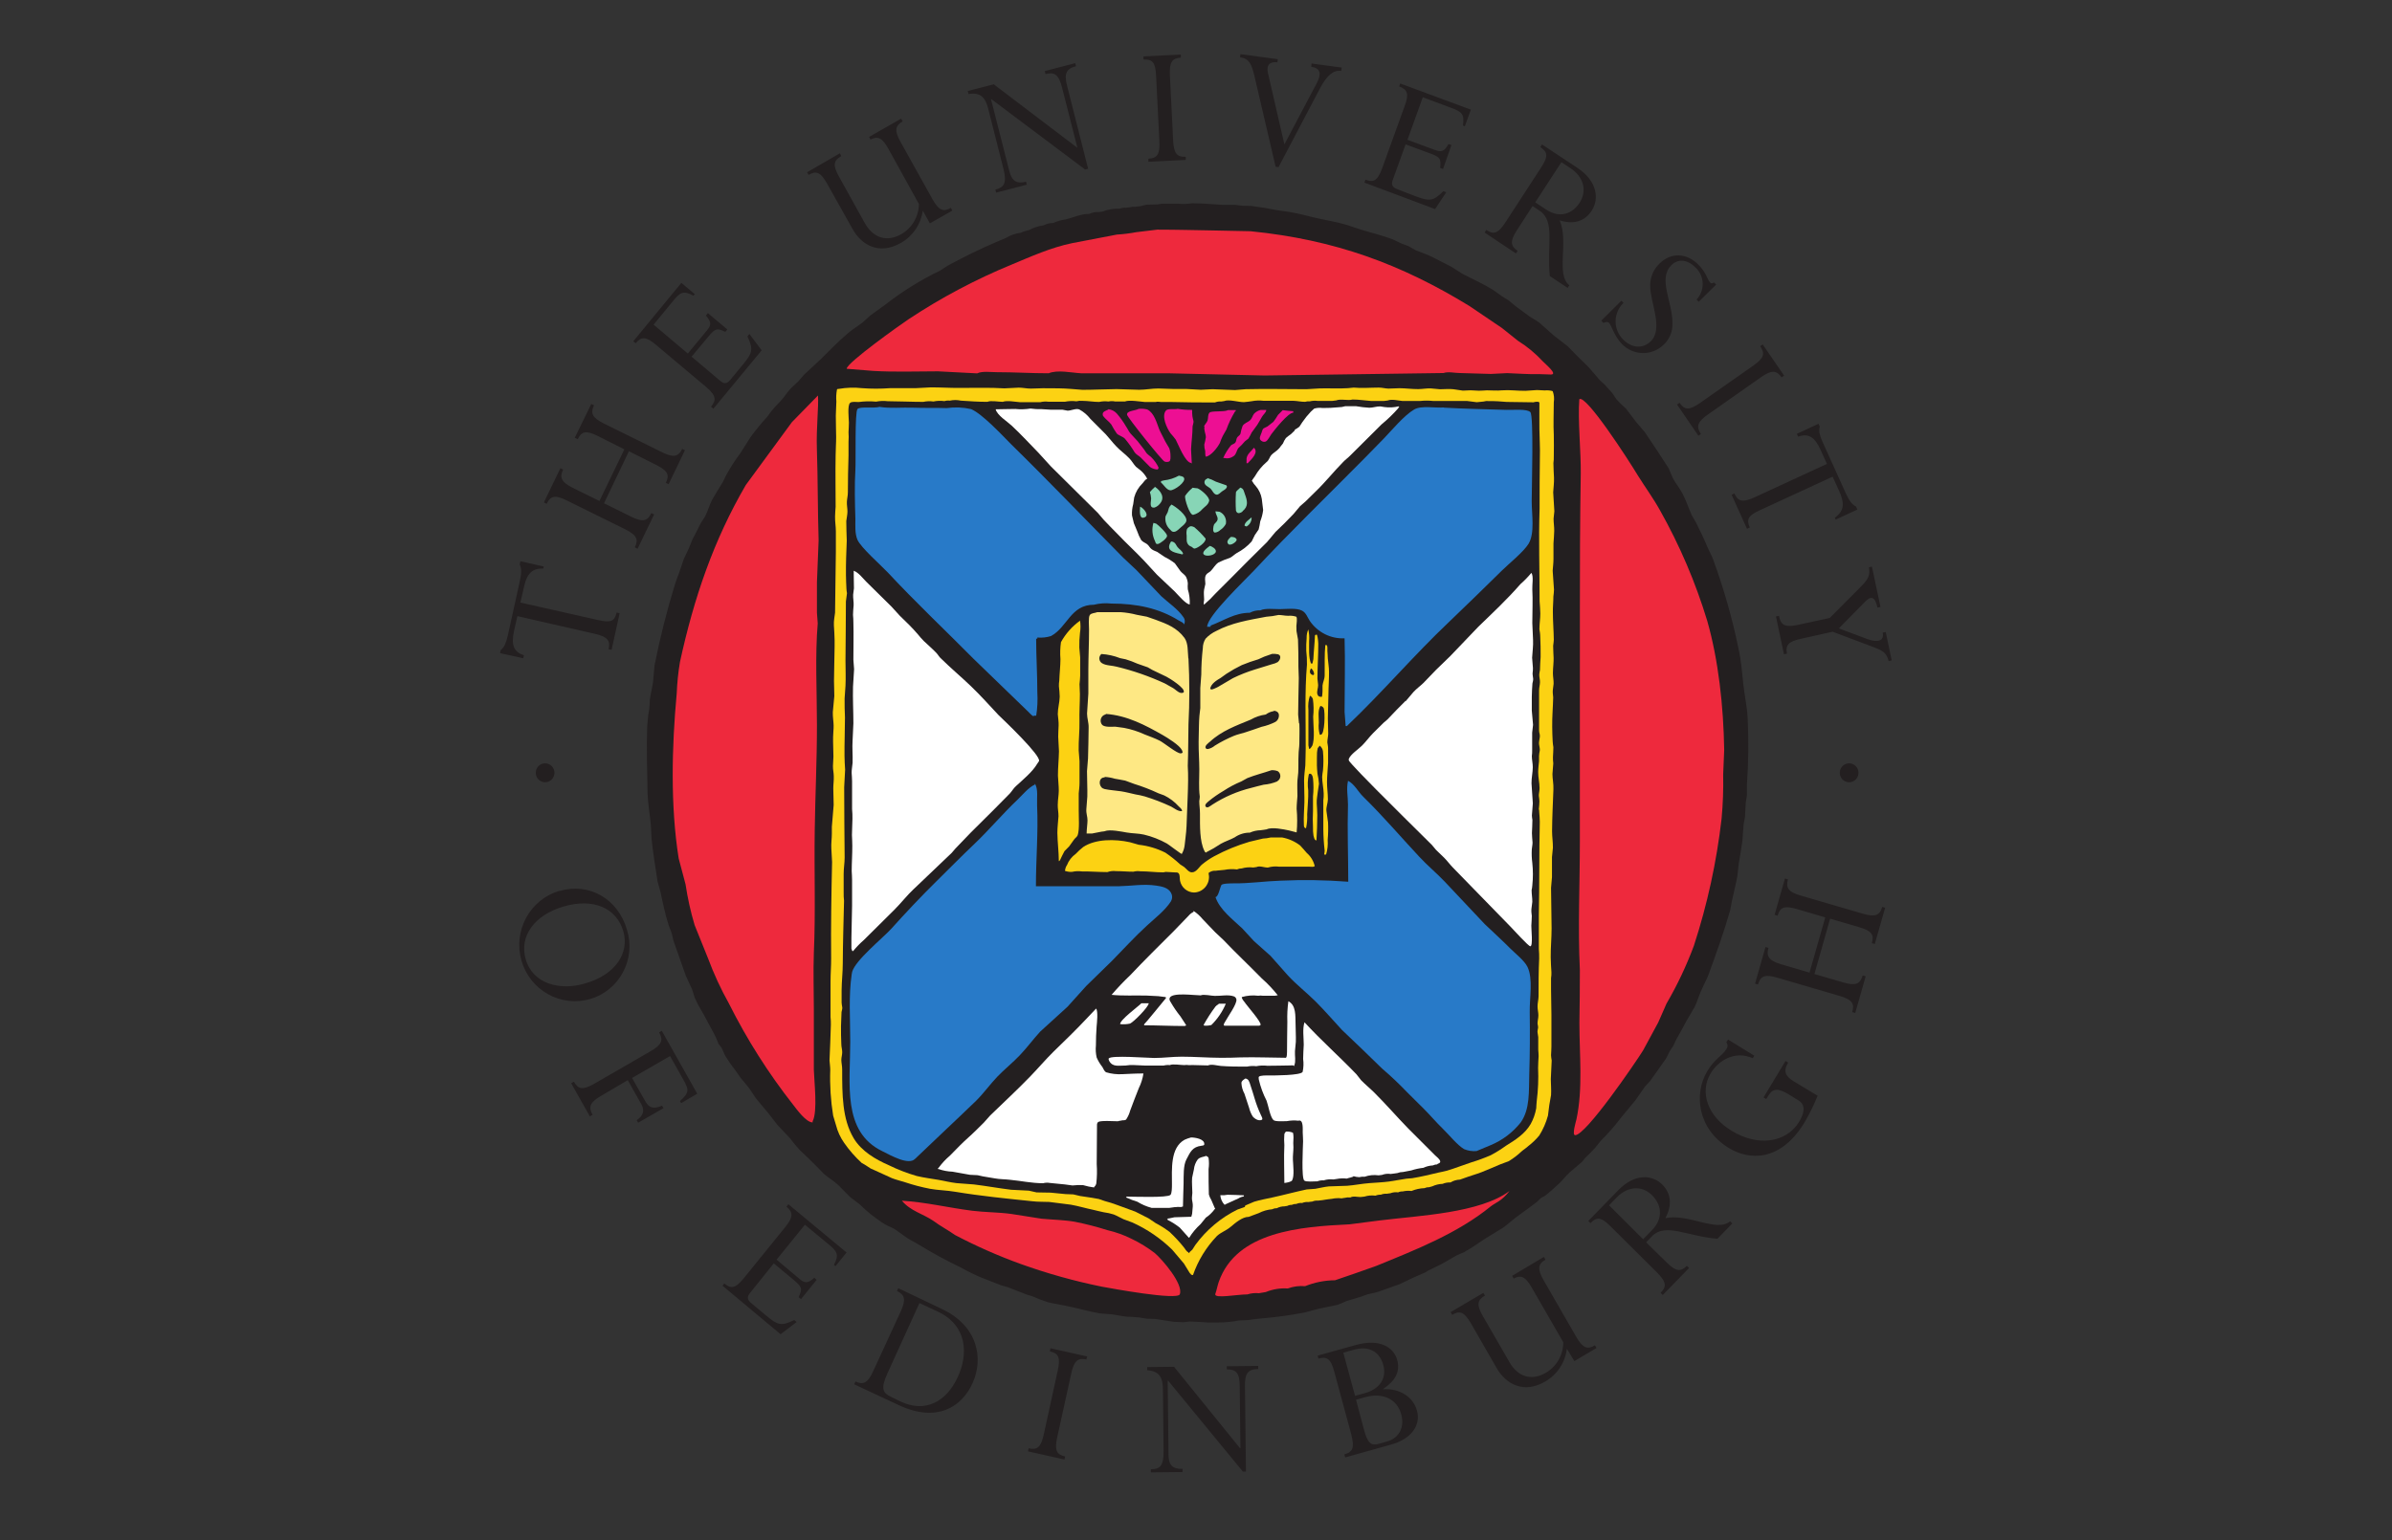 <svg width="177" height="114" viewBox="0 0 177 114" fill="none" xmlns="http://www.w3.org/2000/svg">
<rect x="0" y="0" width="177" height="114" fill="#333333" stroke="none"/>
<path d="M44.288 45.902C45.197 46.105 45.481 45.989 45.629 45.338L45.851 45.387L45.256 48.1L45.031 48.051C45.152 47.505 45.066 47.148 44.029 46.917L38.283 45.604L38.037 46.7C37.812 47.722 37.999 48.254 38.767 48.499L38.718 48.723L37 48.345L37.048 48.117C37.175 48.021 37.277 47.895 37.346 47.75C37.447 47.526 37.523 47.291 37.574 47.05L38.456 43.056C38.604 42.391 38.594 42.069 38.456 41.782L38.507 41.541L40.236 41.933L40.205 42.08C39.545 42.08 39.04 42.234 38.774 43.445L38.507 44.6L44.288 45.902ZM44.696 37.25L46.705 38.244C47.538 38.657 47.908 38.594 48.195 37.978L48.402 38.079L47.178 40.617L46.974 40.515C47.237 39.976 47.178 39.63 46.259 39.175L41.937 37.04C41.114 36.634 40.751 36.669 40.45 37.292L40.246 37.19L41.467 34.656L41.671 34.758C41.405 35.307 41.498 35.671 42.383 36.109L44.357 37.082L46.2 33.26L44.226 32.266C43.382 31.846 43.036 31.916 42.749 32.507L42.532 32.402L43.752 29.9L43.956 30.001C43.666 30.6 43.849 30.932 44.675 31.342L48.997 33.477C49.82 33.883 50.193 33.827 50.48 33.225L50.684 33.326L49.474 35.839L49.27 35.738C49.536 35.188 49.467 34.863 48.544 34.408L46.539 33.4L44.696 37.25ZM53.82 24.387L53.671 24.566C53.063 24.265 52.921 24.307 52.416 24.916L51.175 26.4L53.294 28.188C53.585 28.433 53.785 28.426 54.062 28.09L54.926 27.04C55.649 26.162 55.79 25.906 55.306 24.898L55.455 24.72L56.361 25.931L52.789 30.25L52.613 30.103C53 29.63 53.028 29.301 52.243 28.636L48.537 25.521C47.804 24.902 47.458 24.895 47.037 25.406L46.86 25.262L50.421 20.936L51.413 21.773L51.317 21.888C50.556 21.475 50.328 21.64 49.785 22.301L48.364 24.03L50.898 26.169L52.281 24.492C52.627 24.083 52.675 23.866 52.233 23.355L52.382 23.176L53.82 24.387ZM68.285 15.585C68.216 16.084 68.034 16.559 67.752 16.975C67.471 17.39 67.098 17.734 66.664 17.979C65.035 18.91 63.725 18.119 63.075 16.929L61.201 13.59C60.696 12.687 60.364 12.641 59.836 12.946L59.725 12.75L62.145 11.35L62.256 11.553C61.702 11.868 61.595 12.197 62.076 13.061L63.991 16.509C64.576 17.559 65.568 17.975 66.702 17.328C67.09 17.102 67.414 16.779 67.641 16.389C67.868 15.998 67.991 15.555 67.998 15.102L65.73 11C65.295 10.216 64.966 10.044 64.413 10.328L64.313 10.132L66.681 8.781L66.795 8.984C66.231 9.306 66.176 9.684 66.636 10.499L68.997 14.741C69.492 15.63 69.844 15.683 70.359 15.385L70.47 15.588L68.807 16.533L68.285 15.585ZM80.517 12.491L80.296 12.547L73.357 7.339H73.329L74.685 12.655C74.878 13.422 75.245 13.621 75.926 13.446L75.981 13.67L73.71 14.258L73.654 14.034C74.277 13.87 74.529 13.597 74.252 12.498L73.132 8.074C72.918 7.23 72.576 6.81 71.67 6.961L71.611 6.737L73.533 6.24L79.694 10.919H79.718L78.591 6.488C78.342 5.498 78.017 5.316 77.364 5.484L77.309 5.26L79.566 4.675L79.622 4.899C78.892 5.088 78.733 5.456 78.958 6.338L80.517 12.491ZM86.809 10.412C86.858 11.364 87.1 11.637 87.743 11.605V11.836L84.977 11.976V11.745C85.61 11.714 85.841 11.455 85.79 10.464L85.547 5.599C85.502 4.619 85.274 4.371 84.614 4.406V4.175L87.38 4.035V4.266C86.733 4.297 86.522 4.616 86.567 5.55L86.809 10.412ZM94.606 12.372L94.391 12.34L92.853 5.75C92.618 4.756 92.476 4.35 91.76 4.238L91.788 4.01L94.554 4.381L94.523 4.612C93.98 4.539 93.672 4.801 93.831 5.438L95.041 10.688L97.461 6.107C97.786 5.477 97.724 5.039 97.029 4.945L97.053 4.7L99.283 5.001L99.249 5.246C98.675 5.169 98.191 5.557 97.665 6.558L94.606 12.372ZM106.779 12.508L106.564 12.428C106.637 11.728 106.564 11.626 105.807 11.35L104.009 10.685L103.062 13.31C102.931 13.66 103.007 13.856 103.408 14.01L104.677 14.5C105.738 14.895 106.025 14.941 106.803 14.15L107.017 14.23L106.194 15.476L100.96 13.516L101.04 13.299C101.61 13.509 101.925 13.425 102.277 12.452L103.933 7.867C104.279 6.957 104.155 6.628 103.532 6.397L103.612 6.18L108.839 8.116L108.393 9.344L108.255 9.292C108.383 8.424 108.151 8.266 107.356 7.972L105.282 7.199L104.148 10.349L106.146 11.087C106.64 11.269 106.862 11.252 107.183 10.66L107.401 10.737L106.779 12.508ZM115.526 11.994L116.2 12.442C117.209 13.1 117.445 14.15 116.884 15.011C116.397 15.76 115.484 16.229 114.392 15.501L113.603 14.976L115.546 11.994H115.526ZM113.406 15.249L113.925 15.599C115.107 16.386 114.44 18.15 114.682 20.432L115.999 21.311L116.124 21.115C115.107 20.324 116.1 17.902 115.412 16.313C116.542 16.663 117.313 16.313 117.783 15.592C118.343 14.724 118.198 13.418 116.746 12.442L114.105 10.692L113.977 10.888C114.495 11.238 114.603 11.532 114.046 12.386L111.387 16.474C110.817 17.349 110.478 17.352 109.984 17.02L109.856 17.212L112.172 18.759L112.3 18.567C111.771 18.217 111.723 17.839 112.245 17.044L113.406 15.249ZM125.701 22.336L125.542 22.172C125.691 22.012 125.808 21.825 125.885 21.619C125.962 21.414 125.999 21.195 125.992 20.976C125.986 20.756 125.937 20.54 125.848 20.34C125.758 20.14 125.631 19.959 125.472 19.809C124.905 19.225 124.179 19.109 123.675 19.631C122.658 20.646 123.768 22.333 123.754 23.911C123.769 24.204 123.721 24.497 123.614 24.77C123.506 25.042 123.342 25.288 123.132 25.49C122.926 25.696 122.683 25.858 122.415 25.968C122.147 26.079 121.86 26.134 121.571 26.132C121.282 26.13 120.996 26.07 120.73 25.955C120.464 25.841 120.223 25.674 120.02 25.465C119.443 24.874 119.249 24.09 119.069 23.904C118.976 23.806 118.841 23.806 118.648 23.904L118.489 23.736L119.979 22.256L120.134 22.42C119.954 22.592 119.809 22.798 119.709 23.027C119.608 23.256 119.554 23.503 119.55 23.754C119.545 24.005 119.59 24.253 119.682 24.486C119.775 24.719 119.912 24.93 120.086 25.108C120.739 25.78 121.559 25.843 122.16 25.252C123.111 24.303 122.095 22.368 122.108 21.132C122.106 20.828 122.167 20.526 122.286 20.247C122.405 19.967 122.58 19.716 122.8 19.508C123.647 18.668 124.816 18.707 125.694 19.61C126.271 20.201 126.333 20.695 126.541 20.908C126.627 20.996 126.665 20.996 126.838 20.908L126.987 21.066L125.701 22.336ZM126.371 30.687C125.593 31.23 125.497 31.583 125.863 32.122L125.676 32.252L124.096 29.945L124.283 29.812C124.629 30.337 124.975 30.4 125.787 29.833L129.739 27.061C130.534 26.501 130.624 26.176 130.247 25.626L130.434 25.497L132.017 27.8L131.83 27.933C131.46 27.394 131.087 27.376 130.32 27.912L126.371 30.687ZM130.212 37.771C129.365 38.163 129.206 38.436 129.479 39.042L129.272 39.14L128.135 36.623L128.342 36.525C128.57 37.033 128.85 37.264 129.822 36.816L135.187 34.338L134.721 33.309C134.289 32.353 133.822 32.045 133.058 32.322L132.961 32.112L134.565 31.366L134.658 31.576C134.614 31.731 134.606 31.894 134.634 32.052C134.692 32.294 134.776 32.529 134.883 32.752L136.57 36.483C136.854 37.103 137.054 37.351 137.338 37.491L137.438 37.715L135.834 38.461L135.772 38.324C136.301 37.915 136.608 37.488 136.097 36.357L135.609 35.283L130.212 37.771ZM133.265 47.281C132.356 47.48 132.104 47.729 132.228 48.38L132.007 48.429L131.416 45.629L131.64 45.58C131.761 46.168 131.955 46.486 133.023 46.255L135.395 45.741L137.552 43.571C138.271 42.871 138.396 42.591 138.292 41.989L138.517 41.94L139.149 44.925L138.925 44.974C138.748 44.134 138.437 44.106 138.04 44.509L136.066 46.514L138.216 47.316C138.907 47.561 139.447 47.47 139.312 46.826L139.537 46.78L139.979 48.88L139.755 48.929C139.592 48.348 139.392 48.184 138.641 47.9L135.606 46.759L133.265 47.281ZM41.716 67.094C43.866 66.468 45.623 67.175 46.127 68.946C46.566 70.489 45.616 72.131 43.285 72.796C41.495 73.335 39.42 72.869 38.895 70.979C38.414 69.289 39.551 67.724 41.712 67.094H41.716ZM41.401 65.936C40.352 66.241 39.466 66.956 38.938 67.923C38.409 68.89 38.282 70.029 38.583 71.091C38.885 72.153 39.591 73.05 40.546 73.585C41.501 74.12 42.627 74.249 43.676 73.944C44.189 73.794 44.667 73.542 45.083 73.203C45.498 72.864 45.843 72.445 46.096 71.969C46.35 71.494 46.508 70.972 46.56 70.434C46.612 69.896 46.558 69.354 46.4 68.837C45.747 66.545 43.603 65.295 41.401 65.95V65.936ZM44.475 81.115C43.655 81.588 43.524 81.931 43.849 82.515L43.648 82.631L42.266 80.181L42.466 80.065C42.788 80.632 43.133 80.699 43.963 80.223L48.139 77.811C48.983 77.321 49.09 76.996 48.772 76.411L48.969 76.296L51.593 80.954L50.401 81.654L50.314 81.5C51.037 80.86 50.971 80.636 50.556 79.897L49.581 78.168L46.77 79.789L47.766 81.539C48.053 82.046 48.416 82.088 48.99 81.84L49.097 82.025L47.22 83.1L47.113 82.911C47.579 82.61 47.725 82.211 47.458 81.735L46.452 79.95L44.475 81.115ZM59.275 96.155L59.096 96.011C59.389 95.388 59.345 95.252 58.733 94.741L57.256 93.512L55.504 95.7C55.265 95.994 55.275 96.197 55.611 96.473L56.648 97.338C57.523 98.066 57.775 98.202 58.771 97.705L58.947 97.856L57.761 98.759L53.464 95.168L53.595 95C54.065 95.388 54.39 95.413 55.04 94.611L58.096 90.838C58.702 90.089 58.708 89.743 58.197 89.316L58.339 89.137L62.643 92.707L61.823 93.719L61.709 93.624C62.114 92.851 61.944 92.623 61.288 92.081L59.559 90.653L57.464 93.236L59.13 94.636C59.538 94.986 59.749 95.028 60.254 94.58L60.43 94.73L59.275 96.155ZM68.036 96.449L69.371 97.072C71.587 98.101 71.653 100.222 70.882 101.902C70.003 103.834 68.41 104.558 66.674 103.753L65.955 103.403C65.305 103.099 65.16 102.777 65.658 101.674L68.036 96.449ZM64.61 101.499C64.212 102.381 63.867 102.521 63.303 102.255L63.21 102.465L66.536 104.019C69.302 105.3 71.151 104.173 71.96 102.392C72.804 100.547 72.358 98.132 69.682 96.883L66.47 95.35L66.373 95.56C66.961 95.833 67.044 96.207 66.657 97.058L64.61 101.499ZM78.225 106.406C78.021 107.337 78.183 107.67 78.816 107.806L78.768 108.03L76.067 107.428L76.116 107.201C76.735 107.337 77.022 107.148 77.236 106.175L78.273 101.426C78.481 100.467 78.325 100.166 77.682 100.026L77.731 99.795L80.441 100.4L80.393 100.624C79.76 100.488 79.473 100.726 79.272 101.65L78.225 106.406ZM92.196 108.923H91.968L86.436 102.192H86.405L86.467 107.673C86.467 108.464 86.789 108.744 87.504 108.723V108.958L85.16 108.982V108.751C85.807 108.751 86.118 108.534 86.101 107.404L86.052 102.854C86.052 101.979 85.807 101.492 84.891 101.422V101.188L86.875 101.167L91.76 107.197H91.788L91.736 102.63C91.736 101.604 91.453 101.352 90.778 101.359V101.128L93.105 101.104V101.335C92.351 101.335 92.109 101.66 92.123 102.57L92.196 108.923ZM100.269 103.319L99.401 100.124L100.141 99.917C101.347 99.567 102.101 100.092 102.36 101.041C102.62 101.989 102.125 102.791 101.033 103.106L100.269 103.319ZM99.996 106.221C100.244 107.141 100.103 107.481 99.477 107.652L99.539 107.876L102.965 106.917C104.366 106.525 105.161 105.542 104.85 104.411C104.58 103.4 103.563 102.749 102.357 102.829V102.805C103.287 102.175 103.608 101.506 103.394 100.677C103.131 99.718 102.101 99.056 100.307 99.56L97.503 100.341L97.562 100.561C98.184 100.39 98.471 100.561 98.73 101.524L100.002 106.217L99.996 106.221ZM100.341 103.606L101.033 103.41C102.343 103.06 103.377 103.564 103.681 104.67C103.985 105.776 103.404 106.483 102.644 106.693L102.035 106.868C101.451 107.029 101.202 106.83 100.929 105.818L100.341 103.606ZM115.944 99.83C115.883 100.329 115.708 100.807 115.433 101.226C115.158 101.645 114.791 101.994 114.361 102.245C112.743 103.204 111.425 102.434 110.751 101.268L108.839 97.943C108.321 97.051 107.985 97.012 107.456 97.32L107.342 97.121L109.762 95.696L109.88 95.896C109.334 96.218 109.227 96.55 109.724 97.408L111.692 100.82C112.29 101.87 113.285 102.262 114.412 101.597C114.798 101.366 115.117 101.037 115.339 100.643C115.561 100.249 115.678 99.804 115.678 99.35L113.334 95.287C112.888 94.51 112.556 94.342 112.006 94.636L111.892 94.436L114.24 93.036L114.361 93.236C113.797 93.565 113.752 93.936 114.219 94.755L116.639 98.955C117.147 99.837 117.496 99.882 118.022 99.578L118.136 99.777L116.497 100.747L115.944 99.83ZM119.066 89.214L119.63 88.633C120.463 87.776 121.521 87.741 122.25 88.472C122.883 89.102 123.156 90.103 122.25 91.045L121.586 91.727L119.066 89.214ZM121.808 91.955L122.243 91.503C123.239 90.485 124.816 91.503 127.084 91.692L128.186 90.558L128.024 90.394C127.063 91.251 124.912 89.792 123.232 90.17C123.789 89.12 123.602 88.276 122.997 87.674C122.271 86.946 120.971 86.838 119.754 88.091L117.528 90.373L117.69 90.534C118.126 90.086 118.44 90.037 119.159 90.754L122.617 94.191C123.353 94.93 123.308 95.266 122.876 95.693L123.038 95.854L124.985 93.855L124.822 93.694C124.38 94.149 124.007 94.125 123.339 93.453L121.808 91.955ZM134.496 81.105C134.226 81.783 133.904 82.44 133.535 83.068C131.768 86.001 129.434 85.903 127.913 84.965C125.576 83.527 125.344 80.923 126.333 79.285C126.9 78.34 127.429 78.172 127.74 77.657C127.799 77.587 127.831 77.497 127.831 77.405C127.831 77.313 127.799 77.224 127.74 77.153L127.868 76.943L129.811 78.14L129.697 78.326C128.339 77.727 127.128 78.532 126.586 79.442C125.759 80.814 126.319 82.592 128.128 83.695C130.06 84.888 132.186 84.601 133.137 83.019C133.428 82.54 133.697 81.833 133.106 81.465L132.397 81.028C131.592 80.531 131.191 80.538 130.862 81.087L130.693 81.35L130.496 81.231L132.124 78.529L132.318 78.648C131.927 79.302 132.131 79.666 132.705 80.02L134.496 81.105ZM134.261 72.096L136.408 72.722C137.3 72.985 137.649 72.841 137.832 72.201L138.054 72.264L137.283 74.976L137.061 74.913C137.227 74.336 137.11 74.003 136.128 73.716L131.509 72.365C130.627 72.113 130.278 72.204 130.088 72.873L129.867 72.81L130.641 70.097L130.859 70.164C130.689 70.752 130.859 71.095 131.789 71.371L133.898 71.991L135.063 67.903L132.954 67.283C132.048 67.021 131.72 67.136 131.537 67.777L131.315 67.714L132.079 65.026L132.301 65.092C132.121 65.733 132.356 66.03 133.238 66.286L137.856 67.633C138.735 67.892 139.091 67.77 139.277 67.129L139.495 67.189L138.728 69.873L138.51 69.81C138.676 69.219 138.555 68.914 137.57 68.627L135.423 67.997L134.261 72.096ZM41.028 57.2C41.028 57.338 40.987 57.474 40.911 57.589C40.835 57.704 40.727 57.794 40.601 57.846C40.475 57.9 40.336 57.913 40.201 57.886C40.067 57.859 39.944 57.793 39.847 57.695C39.751 57.597 39.685 57.472 39.658 57.336C39.631 57.2 39.645 57.06 39.697 56.932C39.75 56.804 39.838 56.695 39.952 56.618C40.066 56.541 40.2 56.5 40.336 56.5C40.52 56.5 40.696 56.574 40.825 56.705C40.955 56.836 41.028 57.014 41.028 57.2ZM137.521 57.2C137.521 57.338 137.481 57.474 137.405 57.589C137.329 57.704 137.221 57.794 137.094 57.846C136.968 57.9 136.829 57.913 136.695 57.886C136.561 57.859 136.437 57.793 136.341 57.695C136.244 57.597 136.178 57.472 136.151 57.336C136.125 57.2 136.138 57.06 136.191 56.932C136.243 56.804 136.332 56.695 136.445 56.618C136.559 56.541 136.693 56.5 136.83 56.5C137.013 56.5 137.189 56.574 137.319 56.705C137.448 56.836 137.521 57.014 137.521 57.2ZM108.379 92.655C108.922 92.371 109.417 91.986 109.942 91.657L111.277 90.835C111.674 90.534 112.037 90.191 112.449 89.907C112.86 89.624 113.299 89.277 113.731 88.962C113.821 88.878 113.908 88.787 113.998 88.7C114.088 88.612 114.198 88.591 114.295 88.532C114.661 88.252 115.031 87.919 115.374 87.597C115.647 87.342 115.851 87.048 116.138 86.789C116.425 86.53 116.736 86.288 117.03 86.029C117.151 85.917 117.216 85.791 117.327 85.679C117.562 85.448 117.804 85.224 118.018 84.979C118.167 84.79 118.319 84.608 118.468 84.423C118.994 83.904 119.481 83.347 119.927 82.757L121.012 81.444C121.251 81.094 121.49 80.762 121.725 80.422L122.102 80.016C122.489 79.47 122.879 78.921 123.267 78.371C123.381 78.186 123.45 77.99 123.557 77.797L123.813 77.423C123.889 77.262 123.962 77.101 124.038 76.943C124.3 76.488 124.546 76.033 124.788 75.575L125.403 74.525C125.573 74.175 125.68 73.79 125.839 73.426C125.998 73.062 126.185 72.67 126.368 72.292C126.966 70.664 127.554 69.033 128.034 67.353C128.069 67.154 128.103 66.951 128.141 66.751C128.273 66.135 128.435 65.502 128.556 64.872C128.594 64.55 128.629 64.224 128.664 63.902C128.753 63.377 128.857 62.81 128.926 62.275C128.961 61.844 128.995 61.414 129.027 60.98C129.061 60.815 129.092 60.63 129.123 60.476C129.144 60.126 129.161 59.751 129.182 59.391C129.199 59.212 129.255 59.041 129.265 58.852C129.265 58.6 129.265 58.344 129.265 58.096C129.383 56.426 129.4 54.752 129.317 53.08C129.269 52.237 129.075 51.407 128.992 50.585C128.909 49.762 128.833 48.852 128.646 48.023C128.182 45.761 127.549 43.538 126.752 41.373C126.638 41.068 126.465 40.785 126.34 40.484C126.081 39.85 125.79 39.262 125.49 38.66L125.189 38.142C124.943 37.614 124.771 37.043 124.497 36.529C124.328 36.214 124.124 35.944 123.927 35.64C123.73 35.335 123.623 34.982 123.471 34.653C122.9 33.757 122.309 32.878 121.718 31.996L121.044 31.205L120.321 30.25C120.07 30.029 119.832 29.796 119.605 29.55C119.484 29.392 119.412 29.228 119.284 29.07C119.101 28.864 118.914 28.657 118.724 28.451C118.613 28.346 118.499 28.244 118.378 28.139C118.091 27.814 117.825 27.478 117.531 27.156L116.76 26.4L116.017 25.64L114.979 24.835L113.918 23.894C113.683 23.715 113.431 23.589 113.192 23.432L112.279 22.76C112.051 22.599 111.854 22.41 111.636 22.235L111.142 21.93L110.478 21.454C109.752 21.003 108.971 20.663 108.217 20.268L107.394 19.743L105.966 19.015C105.579 18.826 105.175 18.689 104.777 18.532L104.193 18.203L103.74 18.042L103.035 17.706C102.288 17.433 101.503 17.233 100.732 17.006C100.365 16.894 99.985 16.743 99.619 16.635C98.81 16.397 98.004 16.285 97.171 16.082C96.635 15.956 96.075 15.802 95.529 15.707L94.457 15.55C93.866 15.427 93.212 15.319 92.593 15.245L91.902 15.228L91.404 15.161H90.436C89.717 15.112 88.953 15.049 88.192 15.046C87.849 15.101 87.501 15.111 87.155 15.077H85.976L85.655 15.13L84.839 15.151L84.403 15.256L83.978 15.308C83.847 15.296 83.714 15.308 83.587 15.343L83.338 15.378C83.169 15.363 82.999 15.386 82.84 15.448C82.414 15.429 81.989 15.501 81.592 15.658L81.343 15.693C81.086 15.678 80.828 15.726 80.593 15.833C79.964 15.833 79.442 16.099 78.865 16.239C78.544 16.28 78.232 16.37 77.938 16.505C77.69 16.501 77.444 16.561 77.226 16.68C76.846 16.727 76.479 16.846 76.144 17.03C75.927 17.075 75.716 17.143 75.514 17.233C75.133 17.28 74.767 17.409 74.439 17.611L73.748 17.902C72.524 18.423 71.328 19.015 70.149 19.652C69.952 19.785 69.751 19.911 69.55 20.037C68.119 20.727 66.764 21.569 65.509 22.55L64.403 23.348L63.825 23.873C63.48 24.139 63.092 24.366 62.746 24.664C62.038 25.269 61.364 25.952 60.71 26.61L59.5 27.73C59.362 27.891 59.22 28.052 59.085 28.216L58.532 28.734C58.242 29.035 58.038 29.396 57.758 29.686C57.514 29.928 57.284 30.183 57.066 30.449C56.969 30.586 56.862 30.729 56.762 30.862C56.328 31.335 55.921 31.832 55.541 32.35C55.286 32.745 55.037 33.144 54.784 33.543C54.402 34.052 54.055 34.588 53.747 35.146L53.502 35.654C53.249 36.067 52.993 36.476 52.748 36.9C52.503 37.323 52.402 37.789 52.178 38.219L51.866 38.706C51.659 39.094 51.486 39.483 51.265 39.864L50.961 40.613C50.84 40.865 50.719 41.124 50.598 41.38L50.3 42.265C50.183 42.584 50.058 42.899 49.955 43.214C49.343 45.204 48.835 47.225 48.43 49.269C48.393 49.663 48.358 50.057 48.326 50.452C48.271 50.91 48.119 51.407 48.081 51.852C48.078 52.216 48.039 52.58 47.967 52.937C47.942 53.213 47.918 53.493 47.891 53.766C47.828 55.46 47.891 57.07 47.918 58.712C47.942 59.499 48.094 60.29 48.16 61.06C48.178 61.41 48.195 61.729 48.212 62.068C48.319 63.118 48.495 64.193 48.658 65.243C48.734 65.509 48.807 65.775 48.879 66.044C49.052 66.874 49.225 67.672 49.474 68.47C49.543 68.648 49.612 68.82 49.681 69.012C49.751 69.205 49.771 69.39 49.816 69.576L50.743 72.211C50.895 72.54 51.047 72.876 51.199 73.202C51.289 73.422 51.334 73.667 51.424 73.881C51.659 74.441 52.001 74.931 52.285 75.487C52.506 75.928 52.769 76.348 52.976 76.793C53.038 76.95 53.104 77.111 53.17 77.269C53.246 77.367 53.322 77.458 53.398 77.556L53.647 78.112C53.863 78.479 54.105 78.83 54.37 79.162C54.525 79.365 54.657 79.593 54.816 79.796C55.03 80.065 55.268 80.317 55.472 80.601L55.939 81.301C56.23 81.653 56.522 82.003 56.817 82.351L57.54 83.278L58.446 84.237C58.678 84.551 58.927 84.851 59.192 85.137C59.6 85.515 60.001 85.9 60.378 86.285C60.579 86.491 60.783 86.698 60.98 86.901C61.308 87.191 61.692 87.398 62.017 87.706L62.93 88.626L63.621 89.148C63.879 89.404 64.149 89.647 64.43 89.876C64.776 90.124 65.122 90.415 65.495 90.628C65.744 90.772 66.01 90.849 66.245 91.006C66.48 91.164 66.799 91.405 67.079 91.601C67.359 91.797 67.659 91.923 67.939 92.098C68.982 92.738 70.056 93.322 71.158 93.848C71.632 94.118 72.121 94.357 72.624 94.566L74.052 95.126L74.574 95.276L75.974 95.822L76.355 95.934C76.754 96.112 77.162 96.267 77.578 96.4L79.103 96.701C79.86 96.858 80.652 97.096 81.423 97.219C81.706 97.247 81.986 97.268 82.273 97.285C82.647 97.334 83.024 97.425 83.414 97.46C83.712 97.46 84.002 97.499 84.303 97.516L84.873 97.607L85.482 97.628L86.865 97.838L87.577 97.87L88.006 97.817C88.431 97.817 88.936 97.87 89.357 97.887C89.627 97.887 89.883 97.887 90.142 97.887C90.658 97.889 91.172 97.839 91.677 97.737L92.351 97.709C92.656 97.67 92.984 97.618 93.281 97.593C94.369 97.505 95.452 97.358 96.524 97.152L97.603 96.865L98.951 96.589C99.176 96.508 99.397 96.414 99.612 96.309L100.711 95.98L101.178 95.808C101.444 95.735 101.686 95.707 101.949 95.626L103.57 95.052C103.888 94.895 104.21 94.744 104.532 94.59C104.853 94.436 105.157 94.324 105.458 94.184C105.545 94.132 105.631 94.076 105.717 94.027C106.039 93.869 106.378 93.715 106.692 93.551L107.795 92.917C107.982 92.823 108.189 92.763 108.379 92.665" fill="#231F20"/>
<path d="M88.168 94.356H88.13V94.3C88.075 94.3 88.05 94.23 88.016 94.192L87.605 93.523C87.317 93.173 87.027 92.841 86.737 92.498C85.88 91.661 84.885 90.981 83.798 90.489L83.138 90.244C82.892 90.135 82.671 89.995 82.415 89.894C82.173 89.817 81.924 89.762 81.672 89.729C81.416 89.68 81.153 89.607 80.887 89.547C80.344 89.435 79.794 89.267 79.241 89.169L77.641 88.966C77.215 88.945 76.807 88.966 76.396 88.914C74.463 88.714 72.555 88.525 70.688 88.214C70.052 88.105 69.426 88.102 68.807 87.99C68.188 87.87 67.577 87.71 66.978 87.51C66.65 87.405 66.318 87.328 66.003 87.206L65.073 86.782L64.43 86.492L63.981 86.201L63.766 86.082C63.279 85.636 62.841 85.136 62.463 84.591C62.184 84.195 61.98 83.75 61.861 83.279C61.792 83.048 61.723 82.817 61.651 82.579C61.469 81.459 61.397 80.325 61.436 79.191C61.436 78.96 61.398 78.736 61.381 78.491C61.412 77.612 61.464 76.741 61.481 75.855C61.481 75.663 61.481 75.47 61.457 75.278C61.457 74.4 61.457 73.522 61.457 72.642C61.457 72.065 61.505 71.494 61.502 70.948C61.478 68.582 61.519 66.188 61.571 63.801C61.554 63.451 61.536 63.129 61.516 62.79C61.495 62.45 61.554 62.065 61.554 61.712C61.554 61.544 61.554 61.362 61.554 61.204C61.602 60.665 61.644 60.123 61.689 59.58C61.689 59.16 61.661 58.747 61.661 58.355C61.661 58.058 61.709 57.76 61.696 57.452C61.696 57.204 61.63 56.969 61.637 56.693C61.644 56.416 61.664 56.238 61.671 55.993C61.671 55.534 61.637 55.034 61.647 54.551C61.647 54.271 61.692 53.98 61.685 53.683C61.678 53.385 61.616 53.046 61.626 52.71C61.663 52.313 61.7 51.916 61.737 51.52C61.737 51.131 61.713 50.76 61.713 50.4C61.713 49.591 61.754 48.716 61.758 47.876C61.758 47.708 61.758 47.526 61.758 47.372C61.758 47.022 61.723 46.648 61.706 46.287C61.689 45.927 61.758 45.661 61.792 45.346C61.823 43.844 61.82 42.301 61.851 40.834C61.851 40.33 61.851 39.826 61.851 39.322C61.851 38.972 61.785 38.622 61.792 38.237C61.792 37.999 61.82 37.754 61.834 37.516C61.834 36.249 61.81 34.982 61.834 33.691C61.834 33.222 61.875 32.805 61.872 32.354C61.872 31.85 61.844 31.304 61.848 30.768C61.848 30.418 61.886 30.068 61.889 29.718C61.863 29.428 61.877 29.136 61.931 28.85C61.931 28.777 62.017 28.791 62.072 28.784C62.638 28.686 63.214 28.668 63.784 28.731C64.474 28.782 65.168 28.782 65.858 28.731H67.749L68.89 28.672C69.599 28.672 70.273 28.717 70.965 28.714C71.801 28.714 72.693 28.693 73.575 28.714L74.322 28.745L75.386 28.693C75.684 28.693 75.964 28.763 76.278 28.763C76.679 28.763 77.042 28.728 77.419 28.738C78.004 28.738 78.633 28.738 79.238 28.787L80.092 28.854C80.932 28.854 81.803 28.808 82.626 28.801L84.303 28.85C84.776 28.85 85.243 28.752 85.724 28.756C86.07 28.756 86.439 28.791 86.796 28.791H87.76L88.859 28.85L89.717 28.808L91.39 28.871L92.175 28.808C93.696 28.77 95.128 28.808 96.67 28.808L97.669 28.749C98.36 28.731 99.076 28.777 99.743 28.731L100.172 28.689C100.742 28.749 101.413 28.689 102.025 28.689C102.281 28.689 102.488 28.756 102.734 28.763L103.553 28.735C103.996 28.735 104.5 28.805 104.936 28.801C105.244 28.801 105.541 28.738 105.866 28.749L106.557 28.812C106.876 28.812 107.232 28.773 107.557 28.812L108.248 28.913L108.819 28.889L109.424 28.92C109.624 28.92 109.825 28.903 110.025 28.892C110.409 28.892 110.772 28.931 111.131 28.892C111.712 28.847 112.283 28.934 112.877 28.927L113.731 28.871L114.302 28.899C114.487 28.881 114.674 28.894 114.855 28.938C114.869 28.95 114.884 28.96 114.9 28.969C114.993 29.226 115.019 29.502 114.976 29.771C114.976 30.593 114.931 31.391 114.976 32.186C114.993 32.69 114.976 33.264 114.976 33.775C114.976 33.939 114.976 34.125 114.948 34.275C114.948 34.625 114.976 34.996 114.99 35.357C115.004 35.717 114.952 36.081 114.931 36.445C114.959 36.914 114.99 37.383 115.017 37.845C115 38.024 114.979 38.195 114.959 38.388C114.959 38.699 115.011 38.986 115.007 39.291C115.004 39.595 114.969 39.917 114.952 40.229C114.952 40.614 114.952 40.999 114.952 41.38C114.952 41.667 114.91 41.961 114.893 42.245C114.928 42.717 114.962 43.186 114.99 43.645C114.99 43.813 114.962 43.995 114.945 44.152C114.945 44.541 114.9 44.933 114.907 45.307C114.907 45.976 114.969 46.707 114.976 47.362C114.976 47.505 114.941 47.649 114.928 47.796C114.928 48.097 114.952 48.394 114.962 48.695C114.973 48.996 114.914 49.434 114.91 49.819C114.91 50.099 114.969 50.337 114.962 50.613C114.945 50.757 114.928 50.904 114.907 51.047C114.886 51.191 114.907 51.432 114.931 51.621C114.914 52.346 114.848 53.046 114.858 53.791C114.858 54.141 114.876 54.512 114.893 54.876C114.893 55.02 114.928 55.163 114.945 55.31C114.945 55.552 114.924 55.79 114.914 56.031C114.914 56.185 114.914 56.343 114.938 56.5L114.876 57.295C114.876 57.645 114.966 58.033 114.948 58.415C114.91 59.465 114.855 60.466 114.848 61.519C114.848 61.946 114.914 62.321 114.91 62.744L114.841 63.444C114.841 63.937 114.841 64.43 114.841 64.925C114.817 65.191 114.796 65.453 114.772 65.719C114.786 66.718 114.8 67.717 114.813 68.715C114.813 69.415 114.741 70.147 114.748 70.847C114.748 71.218 114.782 71.592 114.8 71.967C114.8 72.11 114.8 72.254 114.772 72.401C114.772 72.667 114.772 72.926 114.772 73.195C114.772 73.839 114.8 74.487 114.8 75.11C114.8 75.855 114.8 76.664 114.8 77.455C114.8 77.672 114.782 77.885 114.772 78.102C114.772 78.235 114.803 78.365 114.82 78.498C114.796 78.956 114.772 79.415 114.755 79.87C114.755 80.258 114.8 80.664 114.772 81.06C114.727 81.301 114.682 81.543 114.644 81.788C114.606 82.033 114.578 82.313 114.544 82.575C114.402 83.098 114.184 83.596 113.897 84.052C113.659 84.34 113.388 84.6 113.092 84.826C112.933 84.98 112.746 85.085 112.594 85.221C112.303 85.498 111.983 85.742 111.64 85.949L110.979 86.198C110.533 86.383 110.091 86.586 109.634 86.761C109.178 86.936 108.77 87.041 108.352 87.199L108.037 87.311C107.785 87.321 107.539 87.394 107.322 87.524C107.126 87.514 106.931 87.549 106.751 87.626C106.487 87.635 106.227 87.697 105.987 87.808L105.752 87.874C105.633 87.87 105.514 87.894 105.406 87.944C105.076 87.956 104.75 88.027 104.445 88.154C104.23 88.128 104.013 88.138 103.802 88.186C103.683 88.181 103.564 88.205 103.456 88.256C103.262 88.229 103.065 88.252 102.882 88.322L102.599 88.361C102.454 88.35 102.308 88.374 102.174 88.431C102.039 88.424 101.904 88.448 101.779 88.501C101.503 88.464 101.223 88.488 100.957 88.571L100.67 88.602C100.431 88.602 100.13 88.511 99.923 88.634C99.779 88.617 99.634 88.628 99.494 88.665C99.422 88.665 99.352 88.69 99.283 88.7C99.045 88.672 98.803 88.682 98.568 88.732L98.281 88.767L98.066 88.798L97.852 88.833L97.53 88.868C97.384 88.856 97.237 88.88 97.102 88.938C97.005 88.938 96.915 88.963 96.818 88.973C96.66 88.957 96.501 88.981 96.355 89.043C96.209 89.029 96.061 89.053 95.926 89.113C95.807 89.109 95.689 89.133 95.581 89.183C95.469 89.178 95.358 89.204 95.259 89.257L95.045 89.292C94.846 89.291 94.65 89.339 94.474 89.432C94.361 89.426 94.249 89.452 94.149 89.505C93.796 89.534 93.452 89.633 93.136 89.796L92.4 90.069C91.923 90.069 91.415 90.517 91.062 90.811C90.709 91.105 90.37 91.196 90.052 91.483C89.26 92.308 88.654 93.296 88.275 94.381" fill="#FCD213"/>
<path d="M92.144 89.229L92.804 88.949C93.237 88.816 93.693 88.735 94.153 88.634C95.007 88.448 95.836 88.221 96.694 88.039L97.326 87.993C97.672 87.934 97.983 87.85 98.333 87.815L99.688 87.769C100.231 87.727 100.784 87.612 101.33 87.573C101.821 87.535 102.309 87.517 102.786 87.454L104.075 87.244L104.497 87.209C105.161 87.101 105.804 86.943 106.437 86.793C106.651 86.74 106.858 86.716 107.066 86.653C107.678 86.471 108.269 86.233 108.86 86.04C109.353 85.891 109.836 85.714 110.309 85.508C110.699 85.302 111.074 85.068 111.432 84.808C112.124 84.381 112.843 83.926 113.261 83.205C113.464 82.841 113.604 82.445 113.676 82.033C113.676 81.854 113.704 81.683 113.714 81.49C113.817 80.678 113.851 79.858 113.814 79.04C113.814 78.75 113.839 78.463 113.852 78.172C113.852 78.015 113.835 77.857 113.825 77.703C113.825 77.392 113.825 77.08 113.825 76.765C113.808 76.646 113.79 76.524 113.773 76.415C113.756 76.307 113.797 76.198 113.811 76.09C113.825 75.981 113.787 75.873 113.773 75.764C113.773 75.547 113.835 75.376 113.835 75.152C113.835 74.928 113.776 74.735 113.773 74.501C113.769 74.266 113.842 74.021 113.849 73.745C113.849 72.8 113.849 71.862 113.894 70.945C113.894 70.717 113.894 70.49 113.87 70.245C113.87 69.414 113.87 68.585 113.87 67.756C113.918 65.495 113.887 63.084 113.939 60.826C113.939 60.588 113.915 60.347 113.897 60.105C113.897 60.032 113.897 59.962 113.87 59.888C113.894 59.697 113.907 59.504 113.911 59.311C113.911 59.178 113.884 59.045 113.87 58.912C113.856 58.779 113.925 58.541 113.922 58.334C113.922 57.918 113.818 57.561 113.821 57.141C113.821 56.857 113.863 56.609 113.884 56.346V55.951C113.884 55.821 113.918 55.685 113.939 55.555C113.96 55.426 113.904 55.244 113.884 55.086C113.863 54.929 113.922 54.736 113.942 54.544C113.963 54.351 113.887 54.25 113.887 54.075C113.887 53.088 113.887 52.104 113.887 51.117C113.887 50.893 113.946 50.718 113.953 50.501C113.96 50.284 113.894 50.127 113.901 49.924C113.901 49.815 113.939 49.707 113.953 49.598C113.953 49.273 113.984 48.947 114.001 48.625C114.001 48.128 114.001 47.575 113.97 47.071C113.97 46.903 113.932 46.721 113.911 46.567C113.911 46.161 113.98 45.801 113.977 45.412C113.977 45.111 113.942 44.814 113.925 44.513C113.925 42.189 113.849 39.963 113.925 37.649C113.925 36.389 113.925 35.126 113.946 33.862C113.97 33.162 113.918 32.431 113.911 31.762C113.904 31.094 113.911 30.471 113.911 29.778H113.873C113.873 29.701 113.527 29.746 113.483 29.778L111.488 29.75C111.055 29.711 110.627 29.683 110.164 29.687C110.032 29.673 109.9 29.685 109.773 29.722L109.275 29.771L108.559 29.68H106.067C105.735 29.644 105.4 29.644 105.067 29.68H103.785C103.463 29.655 102.997 29.519 102.682 29.645L102.398 29.68H101.468C101.009 29.648 100.559 29.571 100.085 29.571C99.74 29.673 99.218 29.501 98.875 29.638L98.592 29.673H97.486C97.295 29.649 97.102 29.661 96.915 29.708C96.799 29.695 96.681 29.707 96.569 29.743C96.265 29.743 96.006 29.676 95.715 29.666H93.506C93.21 29.63 92.91 29.64 92.618 29.697L92.365 29.732L92.044 29.767C91.629 29.767 90.941 29.543 90.581 29.687L90.367 29.718C90.209 29.706 90.051 29.73 89.904 29.788C88.842 29.788 87.781 29.788 86.764 29.757C86.495 29.757 86.211 29.757 85.945 29.757C85.817 29.757 85.63 29.704 85.516 29.757H84.732C84.369 29.729 83.563 29.585 83.235 29.718H82.522C82.357 29.682 82.186 29.682 82.021 29.718C81.79 29.69 81.557 29.701 81.33 29.75C80.904 29.75 80.531 29.673 80.082 29.669C79.938 29.655 79.793 29.667 79.653 29.704C79.368 29.668 79.08 29.679 78.799 29.736H77.589C77.387 29.709 77.182 29.72 76.984 29.767H75.452C75.127 29.743 74.501 29.624 74.204 29.743C73.883 29.743 73.326 29.627 73.063 29.743C72.372 29.743 71.767 29.697 71.099 29.655C70.828 29.595 70.548 29.595 70.277 29.655C70.145 29.638 70.012 29.65 69.886 29.69C69.614 29.652 69.338 29.662 69.07 29.718C68.82 29.682 68.566 29.692 68.32 29.746C67.476 29.746 66.591 29.701 65.685 29.697C65.4 29.662 65.11 29.673 64.828 29.729C64.4 29.689 63.968 29.698 63.542 29.757C63.355 29.757 63.023 29.704 62.899 29.827C62.698 30.016 62.809 30.964 62.816 31.272C62.816 31.51 62.798 31.752 62.788 31.993C62.805 32.226 62.805 32.46 62.788 32.693V33.705C62.754 34.625 62.747 35.507 62.74 36.449C62.74 36.704 62.677 36.897 62.667 37.149C62.657 37.401 62.712 37.642 62.709 37.87C62.705 38.097 62.653 38.328 62.622 38.57C62.622 39.049 62.643 39.532 62.657 40.008C62.626 40.827 62.587 41.709 62.598 42.574C62.598 42.924 62.622 43.246 62.633 43.582C62.633 43.69 62.66 43.799 62.674 43.907C62.646 44.11 62.622 44.317 62.594 44.52C62.594 45.99 62.57 47.397 62.563 48.888C62.563 49.535 62.594 50.134 62.563 50.767C62.539 51.079 62.518 51.39 62.498 51.705C62.498 52.174 62.498 52.643 62.525 53.105C62.525 54.036 62.48 55.006 62.491 55.958C62.491 56.308 62.518 56.63 62.536 56.969C62.515 57.403 62.491 57.834 62.467 58.268C62.467 59.976 62.487 61.747 62.501 63.465C62.501 63.892 62.428 64.249 62.428 64.69C62.428 65.131 62.428 65.604 62.428 66.059C62.428 66.265 62.428 66.472 62.456 66.675C62.422 68.229 62.37 69.72 62.363 71.295C62.363 71.995 62.28 72.628 62.276 73.314C62.276 73.615 62.276 73.916 62.276 74.214C62.276 74.333 62.311 74.455 62.325 74.564C62.339 74.672 62.287 74.805 62.27 74.914C62.27 75.264 62.231 75.614 62.231 75.964C62.231 76.387 62.231 76.856 62.256 77.301C62.256 77.5 62.321 77.668 62.321 77.882C62.321 78.095 62.256 78.253 62.256 78.459C62.256 78.666 62.318 78.886 62.318 79.159C62.318 81.021 62.318 82.82 63.165 84.241C63.739 85.211 64.797 85.823 65.761 86.243C66.429 86.571 67.123 86.839 67.836 87.045C68.372 87.171 68.904 87.241 69.468 87.335C69.893 87.412 70.339 87.521 70.785 87.573L72.067 87.671C72.984 87.783 73.883 87.948 74.816 88.063L76.13 88.13L76.704 88.259L77.741 88.277C78.107 88.312 78.481 88.343 78.847 88.385L79.418 88.406L79.919 88.525C80.393 88.599 80.832 88.655 81.302 88.746C81.447 88.795 81.592 88.84 81.738 88.896C82.051 88.978 82.361 89.076 82.664 89.19L84.013 89.684L84.994 90.181C85.164 90.3 85.34 90.419 85.513 90.531C85.876 90.72 86.223 90.941 86.55 91.189C86.921 91.536 87.267 91.909 87.587 92.305C87.701 92.438 87.764 92.61 87.933 92.694C87.933 92.753 87.95 92.732 88.006 92.732C88.006 92.669 88.182 92.554 88.23 92.494L88.455 92.144C89.27 91.032 90.337 90.135 91.567 89.53L92.113 89.334" fill="#231F20"/>
<path d="M92.348 34.251V34.286H92.241C92.241 34.167 92.241 34.048 92.241 33.936C92.293 33.586 92.586 33.411 92.787 33.141C93.167 33.491 92.583 34.013 92.355 34.258L92.348 34.251ZM94.208 31.248C94.339 31.075 94.46 30.895 94.571 30.709L94.917 30.359C95.172 30.387 95.411 30.425 95.698 30.436V30.544C95.321 30.544 94.315 31.815 94.073 32.14C93.962 32.291 93.831 32.592 93.658 32.683C93.606 32.7 93.551 32.706 93.497 32.698C93.443 32.69 93.392 32.669 93.347 32.637C93.102 32.483 93.288 32.217 93.347 32.039C93.395 31.923 93.402 31.794 93.499 31.71L93.79 31.563C93.931 31.454 94.07 31.346 94.211 31.234L94.208 31.248ZM91.791 32.102C91.824 31.912 91.874 31.726 91.94 31.545C92.05 31.321 92.331 31.265 92.496 31.111C92.662 30.957 92.68 30.761 92.801 30.618C92.931 30.484 93.095 30.39 93.274 30.345H93.7C93.7 30.523 93.465 30.695 93.382 30.852C93.299 31.01 93.146 31.255 93.036 31.444L92.621 32.014C92.55 32.17 92.468 32.321 92.376 32.466L92.116 32.669L91.881 32.931L91.642 33.159C91.497 33.337 91.497 33.6 91.297 33.754C91.196 33.83 91.08 33.883 90.957 33.908C90.834 33.934 90.707 33.931 90.585 33.901H90.512C90.663 33.564 90.857 33.248 91.089 32.963C91.186 32.875 91.331 32.868 91.411 32.756C91.49 32.644 91.47 32.525 91.532 32.406C91.594 32.287 91.746 32.235 91.802 32.088L91.791 32.102ZM89.094 31.58C89.139 31.405 89.309 31.286 89.361 31.108C89.413 30.929 89.361 30.719 89.492 30.551C89.623 30.383 90.564 30.516 90.875 30.355H91.442V30.429C91.387 30.429 91.387 30.46 91.366 30.495C91.119 30.905 90.913 31.339 90.751 31.79C90.661 31.948 90.567 32.105 90.481 32.266C90.394 32.427 90.332 32.616 90.266 32.788C90.083 33.138 89.62 33.733 89.229 33.81V33.771C89.167 33.771 89.191 33.442 89.181 33.379C89.133 33.227 89.109 33.067 89.112 32.907C89.162 32.73 89.201 32.55 89.229 32.368C89.229 32.102 89.067 31.843 89.129 31.577L89.094 31.58ZM86.297 30.369C86.432 30.226 86.944 30.32 87.148 30.261C87.5 30.32 87.856 30.346 88.213 30.338C88.213 30.499 88.213 30.653 88.234 30.81C88.254 30.968 88.289 31.048 88.313 31.16C88.337 31.272 88.268 31.423 88.247 31.556C88.247 32.126 88.161 32.697 88.133 33.253C88.154 33.603 88.171 33.953 88.189 34.303H88.158V34.268C87.705 34.268 87.183 32.868 86.999 32.539C86.881 32.379 86.754 32.224 86.619 32.077C86.363 31.727 85.9 30.786 86.294 30.366L86.297 30.369ZM83.407 30.639V30.614C83.483 30.394 84.047 30.39 84.247 30.264C84.467 30.238 84.69 30.254 84.904 30.313C85.412 30.565 85.596 31.314 85.782 31.787C85.914 32.091 86.094 32.389 86.235 32.693C86.332 32.854 86.422 33.015 86.519 33.176C86.58 33.346 86.612 33.524 86.612 33.705C86.612 33.838 86.64 34.093 86.512 34.16C86.401 34.205 86.277 34.205 86.166 34.16C85.983 34.09 83.4 30.863 83.4 30.698V30.667C83.4 30.667 83.4 30.649 83.4 30.639H83.407ZM82.017 30.289C82.254 30.315 82.474 30.427 82.636 30.604C82.896 30.904 83.127 31.229 83.328 31.573C83.445 31.734 83.511 31.923 83.649 32.081L84.182 32.658L84.655 33.264C84.714 33.351 84.769 33.439 84.828 33.523C84.887 33.607 85.053 33.726 85.174 33.827C85.416 34.06 85.611 34.338 85.748 34.646C85.692 34.646 85.692 34.706 85.679 34.751C85.473 34.752 85.273 34.688 85.105 34.569C84.877 34.338 84.648 34.097 84.413 33.869C84.265 33.722 84.095 33.663 83.967 33.491C83.75 33.13 83.505 32.788 83.234 32.466C83.061 32.294 82.813 32.259 82.64 32.091C82.49 31.876 82.353 31.652 82.232 31.419C82.052 31.181 81.789 31.017 81.62 30.782L81.599 30.705C81.599 30.705 81.599 30.705 81.599 30.677C81.568 30.471 81.851 30.39 81.983 30.327" fill="#ED0F93"/>
<path d="M89.942 37.846L90.246 37.88C90.413 37.954 90.55 38.084 90.634 38.248C90.718 38.411 90.745 38.599 90.709 38.78C90.613 38.962 90.473 39.117 90.301 39.228C90.193 39.337 90.052 39.405 89.9 39.42C89.693 39.4 89.782 38.952 89.831 38.836C89.879 38.721 90.09 38.626 90.101 38.419C90.111 38.213 89.942 38.069 89.942 37.842V37.846ZM90.443 36.361C90.322 36.435 90.18 36.631 90.021 36.614C89.803 36.586 89.713 36.298 89.572 36.162C89.43 36.026 89.084 35.934 89.129 35.641C89.142 35.587 89.169 35.538 89.209 35.499C89.248 35.461 89.297 35.435 89.35 35.423V35.389C89.566 35.453 89.773 35.541 89.969 35.651C90.215 35.752 90.467 35.812 90.723 35.913C90.748 35.925 90.769 35.946 90.779 35.972C90.79 35.998 90.791 36.027 90.782 36.053C90.726 36.208 90.564 36.285 90.436 36.365L90.443 36.361ZM89.969 40.831C89.921 41.093 89.33 41.206 89.122 41.076C88.821 40.887 89.399 40.505 89.527 40.404C89.679 40.446 90.004 40.621 89.969 40.831ZM88.417 40.603C88.317 40.621 88.261 40.53 88.196 40.488C88.13 40.446 88.016 40.418 87.947 40.334C87.763 40.131 87.819 39.917 87.808 39.634C87.784 39.484 87.789 39.33 87.826 39.182C87.871 39.067 87.981 39.014 88.075 38.952C88.178 38.946 88.281 38.969 88.372 39.018C88.675 39.275 88.955 39.558 89.209 39.865C89.257 40.138 88.635 40.565 88.417 40.6V40.603ZM92.614 38.3C92.62 38.431 92.59 38.559 92.529 38.674C92.469 38.789 92.378 38.884 92.268 38.952C92.268 39.004 92.144 38.927 92.092 38.913C92.092 38.651 92.438 38.462 92.6 38.304H92.631L92.614 38.3ZM91.961 37.842C91.882 37.919 91.779 37.969 91.67 37.982C91.546 37.982 91.494 37.901 91.456 37.797C91.426 37.344 91.426 36.891 91.456 36.438C91.494 36.312 91.684 36.208 91.774 36.089C92.04 36.172 92.026 36.337 92.12 36.582C92.289 37.033 92.41 37.481 91.947 37.828L91.961 37.842ZM91.504 39.928C91.539 39.928 91.528 39.928 91.504 39.959C91.504 40.124 91.041 40.418 90.899 40.278C90.699 40.078 90.951 39.868 91.079 39.742C91.269 39.742 91.425 39.767 91.508 39.928H91.504ZM88.237 36.102L88.614 36.145C88.835 36.218 89.547 36.799 89.471 37.086C89.395 37.373 89.167 37.485 88.984 37.67C88.805 37.887 88.563 38.04 88.292 38.108C88.026 38.143 87.646 36.935 87.694 36.708C87.843 36.487 88.023 36.29 88.23 36.123V36.089L88.237 36.102ZM87.4 39.014C87.262 39.133 87.079 39.347 86.889 39.364C86.699 39.382 86.668 39.27 86.571 39.186C86.441 39.064 86.344 38.912 86.287 38.743C86.231 38.574 86.216 38.393 86.246 38.217C86.301 38.115 86.353 38.014 86.405 37.912C86.501 37.621 86.46 37.562 86.685 37.345C86.989 37.492 87.874 38.15 87.784 38.566C87.743 38.745 87.522 38.916 87.397 39.018L87.4 39.014ZM87.556 40.999H87.522C87.522 41.059 87.394 41.023 87.349 40.999C86.809 40.883 86.228 40.747 86.657 40.078C86.736 40.079 86.812 40.102 86.878 40.145C87.006 40.239 87.041 40.383 87.134 40.495C87.272 40.673 87.48 40.761 87.542 40.981L87.556 40.999ZM85.101 36.41C85.204 36.282 85.32 36.164 85.447 36.06V36.022C85.893 36.319 86.26 36.844 85.793 37.324C85.695 37.438 85.568 37.522 85.426 37.569C85.008 37.629 85.184 37.114 85.181 36.89C85.168 36.73 85.137 36.573 85.088 36.421L85.101 36.41ZM85.91 35.721V35.612L86.128 35.556C86.516 35.514 86.892 35.395 87.234 35.206C87.352 35.242 87.532 35.242 87.604 35.357C87.805 35.672 86.868 36.323 86.591 36.291C86.315 36.26 86.125 35.889 85.9 35.707L85.91 35.721ZM85.35 38.703L85.551 38.759C85.724 38.864 86.343 39.459 86.36 39.651C86.377 39.844 85.855 40.229 85.686 40.264C85.516 40.299 85.506 40.148 85.464 40.044C85.259 39.626 85.219 39.146 85.35 38.7V38.703ZM84.624 38.318C84.278 38.406 84.351 37.727 84.362 37.502C84.617 37.59 85.139 38.203 84.624 38.318Z" fill="#87D5B6"/>
<path d="M92.147 74.252C92.32 74.494 93.337 75.652 93.278 75.852C93.278 75.904 93.198 75.911 93.15 75.922C92.839 75.922 92.531 75.922 92.224 75.922H90.585C90.584 75.909 90.584 75.896 90.585 75.883H90.55C90.55 75.764 90.647 75.656 90.695 75.558C90.868 75.232 91.539 74.312 91.491 73.979C91.483 73.926 91.461 73.877 91.426 73.836C91.392 73.795 91.347 73.765 91.297 73.748C90.868 73.598 90.35 73.727 89.883 73.713C89.638 73.713 89.07 73.573 88.846 73.675C88.376 73.675 86.751 73.437 86.557 73.857C86.509 73.955 86.557 74.074 86.616 74.158C86.833 74.536 87.079 74.897 87.352 75.236L87.764 75.869V75.904L87.656 75.943C86.654 75.943 85.658 75.894 84.662 75.89V75.817C84.697 75.817 86.121 74.067 86.281 73.874C86.281 73.829 86.281 73.829 86.242 73.801L85.707 73.734L84.818 73.689C83.964 73.671 83.065 73.72 82.253 73.636C82.688 73.127 83.15 72.641 83.636 72.18C84.673 71.081 85.745 70.024 86.823 68.95L87.936 67.798C88.04 67.671 88.169 67.568 88.317 67.497C88.317 67.476 88.317 67.448 88.317 67.424C88.558 67.581 88.775 67.775 88.96 67.998C89.285 68.348 89.606 68.67 89.924 69.006L90.536 69.58C91.453 70.546 92.428 71.459 93.365 72.418C93.796 72.797 94.193 73.216 94.55 73.668L94.336 73.703H93.448C93.333 73.684 93.216 73.684 93.102 73.703C92.695 73.653 92.282 73.686 91.888 73.801C91.888 73.958 92.068 74.13 92.154 74.252H92.147ZM106.364 86.191C106.245 86.187 106.126 86.213 106.018 86.264C105.779 86.276 105.544 86.336 105.327 86.439C105.023 86.473 104.723 86.537 104.431 86.632L103.83 86.747C103.683 86.747 103.538 86.774 103.401 86.828L103.156 86.863L102.907 86.894C102.69 86.862 102.469 86.886 102.264 86.964L102.011 86.996C101.662 86.947 101.307 86.983 100.974 87.101C100.842 87.088 100.708 87.098 100.58 87.132C100.436 87.126 100.293 87.102 100.155 87.059C100.155 87.132 99.726 87.195 99.657 87.237C99.408 87.208 99.156 87.217 98.91 87.265L98.661 87.3C98.419 87.272 98.174 87.296 97.942 87.37C97.784 87.358 97.626 87.382 97.479 87.44C97.247 87.44 96.656 87.5 96.514 87.384C96.286 87.202 96.414 84.906 96.424 84.476C96.424 84.255 96.403 84.042 96.397 83.821C96.39 83.601 96.466 82.827 96.075 82.953C95.791 82.921 95.505 82.931 95.225 82.985C94.989 82.985 94.367 83.034 94.229 82.904C93.983 82.666 93.849 81.812 93.721 81.469C93.466 80.974 93.273 80.448 93.147 79.905C93.147 79.849 93.123 79.751 93.147 79.705C93.247 79.583 93.724 79.604 93.904 79.604C94.322 79.604 96.234 79.604 96.39 79.341C96.46 79.024 96.472 78.697 96.428 78.375C96.428 78.025 96.459 77.675 96.473 77.325C96.473 76.79 96.369 76.163 96.528 75.666C97.741 76.993 99.121 78.211 100.372 79.516C100.49 79.667 100.604 79.81 100.718 79.957C101.029 80.276 101.379 80.559 101.7 80.878C102.564 81.739 103.363 82.666 104.207 83.531C104.853 84.192 105.534 84.843 106.181 85.505C106.298 85.624 106.509 85.767 106.564 85.932C106.62 86.096 106.405 86.121 106.336 86.173L106.364 86.191ZM104.003 51.915L104.597 51.215C104.825 50.97 105.092 50.781 105.327 50.554L106.26 49.584C106.615 49.244 106.968 48.902 107.318 48.559L109.393 46.389C110.45 45.367 111.533 44.355 112.504 43.239C112.797 42.983 113.069 42.703 113.317 42.402C113.493 42.647 113.368 43.291 113.386 43.627C113.431 44.425 113.386 45.29 113.386 46.119C113.403 46.539 113.42 46.959 113.441 47.379C113.462 47.799 113.396 48.244 113.372 48.681C113.389 48.933 113.406 49.189 113.431 49.441C113.431 49.563 113.431 49.682 113.41 49.791C113.389 49.899 113.438 50.081 113.448 50.228C113.458 50.375 113.417 50.466 113.396 50.578C113.344 51.243 113.337 51.912 113.348 52.601C113.379 52.951 113.406 53.301 113.441 53.651C113.424 53.844 113.4 54.036 113.375 54.229V55.531C113.375 55.678 113.375 55.818 113.351 55.961C113.351 56.241 113.424 56.525 113.42 56.791C113.42 57.176 113.32 57.578 113.327 57.984C113.362 58.478 113.393 58.968 113.424 59.465C113.4 59.766 113.375 60.063 113.355 60.364C113.355 60.476 113.379 60.581 113.393 60.693C113.393 61.019 113.368 61.348 113.358 61.663C113.358 61.894 113.389 62.121 113.403 62.363C113.403 62.541 113.358 62.713 113.348 62.867C113.329 63.205 113.342 63.543 113.386 63.878C113.444 64.43 113.444 64.986 113.386 65.537C113.386 65.656 113.351 65.779 113.334 65.887C113.334 66.188 113.389 66.458 113.386 66.752C113.368 66.92 113.344 67.084 113.323 67.256C113.303 67.427 113.323 67.606 113.348 67.795C113.348 68.036 113.323 68.274 113.313 68.519C113.303 68.764 113.451 70.042 113.237 70.042C113.099 70.042 111.961 68.782 111.771 68.589L107.501 64.207C107.277 63.976 107.083 63.707 106.865 63.49L106.26 62.905L105.953 62.538C104.57 61.176 103.187 59.797 101.831 58.439C101.586 58.194 99.809 56.395 99.805 56.276C99.805 56.245 99.805 56.21 99.805 56.175C99.944 55.825 100.497 55.475 100.784 55.188C101.071 54.901 101.309 54.568 101.593 54.278C101.876 53.987 102.129 53.756 102.385 53.494L102.675 53.245L103.342 52.545L104.003 51.88V51.915ZM95.809 31.804C95.933 31.743 96.049 31.666 96.154 31.577L96.369 31.248C96.557 30.974 96.766 30.715 96.995 30.474L97.247 30.243C97.448 30.185 97.659 30.171 97.866 30.201C98.257 30.204 98.648 30.185 99.038 30.145C99.208 30.145 99.377 30.119 99.539 30.068H100.355C100.675 30.125 100.999 30.162 101.323 30.18C101.61 30.18 101.859 30.072 102.146 30.082C102.239 30.1 102.336 30.114 102.43 30.128C102.787 30.179 103.151 30.162 103.501 30.075V30.11H103.536C103.536 30.156 103.536 30.145 103.501 30.145C103.467 30.145 103.501 30.18 103.481 30.201C103.096 30.64 102.676 31.046 102.226 31.416L99.923 33.708C99.75 33.887 99.55 34.023 99.384 34.202C98.692 34.902 98.08 35.679 97.375 36.358L96.614 37.107C96.469 37.226 96.331 37.352 96.193 37.474L95.719 38.041C95.294 38.496 94.844 38.937 94.388 39.368L93.752 40.127L92.338 41.527C91.536 42.325 90.744 43.148 89.938 43.935C89.692 44.214 89.426 44.473 89.143 44.712V44.751H89.105V44.712H89.067C89.067 44.604 89.091 44.495 89.102 44.387C89.102 44.138 89.057 43.886 89.102 43.631C89.129 43.498 89.16 43.365 89.192 43.232C89.192 42.983 89.119 42.777 89.237 42.563C89.309 42.427 89.475 42.378 89.582 42.273C89.79 42.066 89.911 41.8 90.16 41.636C90.439 41.498 90.728 41.381 91.024 41.286C91.2 41.191 91.345 41.041 91.515 40.936C91.933 40.72 92.308 40.428 92.621 40.075C92.697 39.917 92.777 39.76 92.853 39.602L93.136 39.189C93.188 38.992 93.227 38.793 93.254 38.591C93.362 38.323 93.434 38.042 93.468 37.754C93.437 37.474 93.403 37.201 93.368 36.925C93.31 36.573 93.156 36.244 92.922 35.976C92.822 35.872 92.736 35.754 92.666 35.626C92.597 35.626 92.666 35.532 92.687 35.493L92.86 35.252C93.084 34.854 93.376 34.499 93.721 34.202C93.907 34.062 93.931 33.852 94.066 33.691C94.201 33.53 94.485 33.386 94.661 33.176C94.751 33.054 94.841 32.931 94.934 32.826C94.988 32.681 95.063 32.544 95.155 32.42C95.272 32.318 95.394 32.223 95.522 32.137L95.809 31.86V31.804ZM75.151 30.275C75.52 30.309 75.892 30.297 76.258 30.24C76.529 30.279 76.803 30.295 77.077 30.285L77.72 30.324H78.609L78.999 30.397C79.269 30.397 79.591 30.215 79.857 30.303C80.178 30.475 80.46 30.713 80.683 31.003C81.07 31.388 81.451 31.769 81.828 32.151C82.083 32.427 82.318 32.746 82.578 33.015C82.899 33.365 83.245 33.586 83.57 33.929C83.764 34.128 83.874 34.356 84.061 34.552L84.382 34.804C84.594 34.98 84.768 35.198 84.894 35.444C84.78 35.444 84.614 35.693 84.548 35.77C84.251 36.056 84.036 36.419 83.926 36.82C83.898 36.984 83.878 37.152 83.853 37.32C83.779 37.589 83.749 37.868 83.763 38.146C83.808 38.342 83.853 38.531 83.902 38.724L84.147 39.315C84.223 39.543 84.322 39.762 84.441 39.97C84.555 40.12 84.742 40.173 84.884 40.281C85.025 40.39 85.077 40.554 85.229 40.659C85.382 40.764 85.492 40.785 85.624 40.848L86.173 41.219C86.441 41.352 86.696 41.51 86.934 41.692L87.352 42.276C87.48 42.434 87.698 42.546 87.778 42.731C87.844 42.874 87.884 43.029 87.895 43.186C87.881 43.331 87.881 43.476 87.895 43.62C88.006 43.981 88.054 44.359 88.037 44.737C87.753 44.737 87.152 44.005 86.937 43.792C86.495 43.372 86.049 42.955 85.61 42.535C85.285 42.185 84.967 41.835 84.642 41.485C84.006 40.813 83.318 40.187 82.692 39.525C82.346 39.175 82 38.825 81.672 38.475L81.243 37.971L77.765 34.524L76.842 33.512C76.178 32.83 75.559 32.158 74.868 31.51C74.522 31.185 73.796 30.751 73.675 30.296C74.166 30.296 74.667 30.268 75.172 30.271L75.151 30.275ZM67.632 65.786C67.11 66.276 66.684 66.836 66.176 67.343L63.925 69.576C63.637 69.825 63.371 70.099 63.13 70.395H63.092C63.092 70.469 63.013 70.266 63.002 70.213C63.002 69.951 63.002 69.688 63.002 69.419C63.019 68.626 63.035 67.832 63.051 67.039C63.051 66.377 63.051 65.751 63.051 65.128C63.051 64.907 63.034 64.69 63.023 64.477C63.023 63.885 63.072 63.227 63.068 62.601C63.068 62.335 63.051 62.072 63.041 61.806C63.041 61.421 63.075 61.022 63.078 60.613C63.078 60.371 63.078 60.133 63.051 59.888C63.051 59.188 63.051 58.52 63.051 57.834C63.051 57.631 63.03 57.424 63.02 57.221C63.009 57.018 63.068 56.714 63.089 56.462C63.11 55.891 63.051 55.356 63.089 54.799C63.11 54.379 63.13 53.959 63.148 53.536C63.148 52.633 63.096 51.737 63.12 50.83C63.148 50.4 63.172 49.962 63.2 49.532C63.183 49.298 63.166 49.065 63.148 48.832C63.148 47.911 63.172 46.973 63.148 46.088C63.148 45.894 63.138 45.702 63.12 45.51C63.12 45.283 63.148 45.055 63.165 44.81C63.182 44.565 63.117 44.289 63.13 44.012C63.151 43.858 63.168 43.704 63.189 43.547C63.189 43.116 63.168 42.679 63.172 42.245C63.538 42.381 63.829 42.787 64.109 43.067C64.728 43.673 65.34 44.278 65.951 44.884L66.591 45.584C67.054 46.025 67.518 46.48 67.933 46.966C68.07 47.139 68.216 47.304 68.372 47.46C68.676 47.75 68.997 48.02 69.295 48.335C69.423 48.471 69.488 48.622 69.641 48.751C70.349 49.451 71.103 50.078 71.826 50.771C72.548 51.464 73.208 52.199 73.876 52.916C74.311 53.333 77.046 55.933 76.883 56.336L76.731 56.563C76.41 57.12 75.66 57.743 75.169 58.194C74.999 58.348 74.892 58.544 74.73 58.726C74.325 59.143 73.924 59.538 73.52 59.951C72.96 60.511 72.392 61.071 71.829 61.631L70.705 62.8L70.425 63.126C69.492 64.004 68.565 64.914 67.632 65.789V65.786ZM82.775 82.995C82.467 82.995 81.44 82.922 81.26 83.048C81.23 83.076 81.207 83.111 81.192 83.15C81.177 83.189 81.171 83.23 81.174 83.272C81.174 84.238 81.167 85.201 81.153 86.163C81.187 86.642 81.177 87.124 81.122 87.601C81.098 87.702 81.042 87.792 80.963 87.857V87.895C80.685 87.859 80.41 87.8 80.14 87.72C79.88 87.708 79.618 87.716 79.359 87.745C79.169 87.713 78.979 87.692 78.785 87.668L77.682 87.559C77.517 87.53 77.347 87.537 77.184 87.58C76.334 87.58 75.546 87.402 74.726 87.325C74.346 87.279 73.979 87.29 73.627 87.223C73.274 87.157 73.029 87.125 72.731 87.073L72.337 86.985L71.774 86.957L70.484 86.726C70.131 86.713 69.781 86.647 69.447 86.53H69.409V86.457C69.464 86.457 69.436 86.457 69.461 86.429C69.702 86.1 69.98 85.802 70.29 85.54C70.539 85.288 70.788 85.036 71.037 84.78C71.418 84.395 71.829 84.056 72.22 83.667L72.797 83.097L73.271 82.565C74.249 81.616 75.252 80.689 76.213 79.698C76.804 79.089 77.35 78.442 77.942 77.857C78.785 77.035 79.622 76.233 80.42 75.379L81.112 74.648C81.264 74.868 81.171 75.698 81.146 75.985C81.108 76.443 81.098 76.905 81.094 77.385C81.064 77.683 81.083 77.985 81.15 78.277C81.26 78.528 81.402 78.763 81.572 78.977C81.655 79.11 81.7 79.282 81.852 79.369C82.237 79.484 82.64 79.532 83.041 79.509C83.546 79.488 84.078 79.453 84.611 79.457C84.553 79.837 84.436 80.206 84.265 80.549C84.05 81.098 83.833 81.644 83.632 82.197C83.57 82.43 83.471 82.651 83.338 82.852C83.231 82.967 83.082 82.89 82.948 82.946L82.73 82.981L82.775 82.995ZM89.205 90.16C89.084 90.314 88.96 90.461 88.832 90.615C88.509 90.906 88.228 91.242 87.999 91.612H87.968L87.307 90.874C87.028 90.65 86.725 90.458 86.405 90.3V90.265H86.37V90.233H86.405C86.405 90.17 86.46 90.191 86.512 90.184L86.906 90.1L88.154 90.062C88.178 89.992 88.192 89.918 88.213 89.845C88.23 89.663 88.248 89.495 88.261 89.302C88.275 89.11 88.227 88.952 88.206 88.798C88.185 88.644 88.224 88.448 88.23 88.294C88.23 87.944 88.182 87.542 88.213 87.174C88.258 86.971 88.299 86.765 88.344 86.562C88.37 86.296 88.467 86.041 88.624 85.827C88.797 85.631 89.032 85.648 89.254 85.557C89.323 85.592 89.406 85.631 89.43 85.715C89.469 85.986 89.469 86.262 89.43 86.534C89.43 87.157 89.43 87.78 89.451 88.41C89.491 88.553 89.551 88.69 89.631 88.816C89.721 89.022 89.803 89.222 89.893 89.425C89.928 89.425 89.931 89.425 89.918 89.453C89.722 89.73 89.477 89.967 89.195 90.153" fill="white"/>
<path d="M89.053 75.88C89.318 75.398 89.616 74.936 89.945 74.497C90.006 74.425 90.083 74.369 90.17 74.333V74.294H90.706C90.456 74.886 90.093 75.421 89.637 75.869C89.458 75.917 89.272 75.932 89.088 75.911V75.873H89.053V75.88ZM83.618 75.764C83.377 75.817 83.13 75.83 82.885 75.803C82.885 75.477 84.196 74.525 84.462 74.259H85.001C85.001 74.525 83.877 75.659 83.618 75.764V75.764ZM93.354 82.894C93.126 82.995 92.818 82.796 92.69 82.628C92.572 82.435 92.484 82.225 92.431 82.005C92.32 81.655 92.206 81.305 92.085 80.955C91.949 80.708 91.872 80.432 91.86 80.15C91.881 79.982 92.037 79.912 92.154 79.828C92.202 79.834 92.248 79.85 92.289 79.876C92.33 79.901 92.365 79.935 92.393 79.975C92.452 80.085 92.497 80.203 92.528 80.325C92.638 80.675 92.749 80.986 92.846 81.336C92.965 81.734 93.113 82.123 93.288 82.498C93.312 82.558 93.489 82.848 93.368 82.883" fill="white"/>
<path d="M82.052 78.344C82.194 78.092 84.942 78.309 85.399 78.309C86.111 78.309 86.74 78.214 87.439 78.214C88.362 78.214 89.347 78.291 90.287 78.295C90.765 78.295 91.29 78.295 91.784 78.267C92.908 78.235 94.073 78.291 95.169 78.295C95.17 78.283 95.17 78.272 95.169 78.26C95.228 78.26 95.235 77.938 95.235 77.864C95.235 77.14 95.252 76.387 95.259 75.628C95.24 75.12 95.265 74.612 95.335 74.109C95.916 74.42 95.847 75.159 95.868 75.81C95.868 76.212 95.902 76.678 95.888 77.108C95.868 77.339 95.843 77.567 95.823 77.808C95.802 78.158 95.902 78.54 95.774 78.858V78.9H95.74C95.74 78.83 95.518 78.862 95.456 78.862C94.893 78.862 94.36 78.893 93.779 78.886C93.506 78.853 93.23 78.864 92.96 78.918C92.729 78.889 92.496 78.9 92.269 78.949C91.612 78.949 90.993 78.949 90.346 78.9C90.056 78.876 89.655 78.743 89.385 78.862C88.908 78.862 88.434 78.823 87.957 78.837C87.851 78.819 87.742 78.819 87.636 78.837C87.366 78.837 86.768 78.729 86.564 78.837C86.409 78.82 86.252 78.832 86.101 78.872H84.749L83.895 78.834H83.605L83.287 78.869C82.761 78.869 82.336 78.991 82.08 78.536C82.056 78.491 82.011 78.393 82.042 78.333L82.052 78.344ZM95.636 87.349C95.529 87.5 95.207 87.538 95.038 87.563C95.038 86.66 94.993 85.697 95.038 84.763C95.015 84.49 95.015 84.216 95.038 83.944C95.057 83.87 95.1 83.805 95.159 83.758C95.328 83.746 95.499 83.772 95.657 83.835C95.709 83.835 95.722 84.22 95.709 84.304C95.694 84.508 95.694 84.713 95.709 84.917C95.709 85.242 95.657 85.529 95.671 85.855C95.684 86.18 95.791 87.083 95.615 87.339L95.636 87.349ZM85.202 89.4C84.837 89.303 84.487 89.152 84.165 88.952C83.888 88.87 83.617 88.767 83.356 88.644H83.328V88.606H83.362C83.362 88.557 83.362 88.571 83.397 88.571C83.919 88.571 86.384 88.669 86.609 88.445C86.72 88.333 86.72 87.874 86.72 87.689C86.72 86.523 86.588 84.962 87.65 84.364C87.806 84.293 87.968 84.236 88.134 84.192C88.424 84.192 89.147 84.301 89.112 84.696C89.112 84.791 88.995 84.791 88.912 84.805C88.22 84.889 88.078 85.274 87.788 85.823C87.553 86.268 87.591 87.034 87.581 87.619C87.57 88.203 87.539 88.732 87.535 89.309H87.477C87.477 89.379 87.131 89.309 87.048 89.344C86.851 89.344 86.685 89.397 86.512 89.407H85.195L85.202 89.4ZM90.602 89.166C90.426 88.974 90.319 88.727 90.298 88.466C90.477 88.482 90.658 88.471 90.834 88.434C91.245 88.434 91.653 88.462 92.044 88.476V88.55C91.9 88.575 91.763 88.627 91.639 88.704L90.65 89.155C90.65 89.201 90.633 89.183 90.602 89.155" fill="white"/>
<path d="M78.273 59.542C78.273 59.216 78.342 58.873 78.346 58.534C78.349 58.194 78.301 57.788 78.284 57.414C78.284 56.794 78.349 56.206 78.36 55.608C78.342 55.258 78.322 54.883 78.304 54.523C78.304 54.25 78.325 53.973 78.335 53.693C78.346 53.413 78.291 53.137 78.273 52.86C78.273 52.412 78.405 52.02 78.415 51.562C78.415 51.31 78.38 51.054 78.356 50.802C78.356 50.659 78.356 50.515 78.384 50.372C78.401 49.836 78.467 49.322 78.47 48.786C78.436 48.367 78.449 47.946 78.508 47.53C78.855 46.902 79.336 46.36 79.915 45.944V45.909C79.967 46.22 79.967 46.537 79.915 46.847C79.875 47.207 79.859 47.57 79.867 47.932L79.929 48.657C79.929 49.112 79.929 49.574 79.929 50.025C79.929 50.232 79.895 50.435 79.881 50.641L79.909 51.362C79.909 52.003 79.86 52.731 79.877 53.385C79.895 54.085 79.801 54.848 79.819 55.548L79.881 56.343C79.881 56.884 79.881 57.425 79.881 57.967C79.881 58.219 79.843 58.471 79.822 58.726V59.986C79.822 60.494 79.888 61.386 79.746 61.817C79.698 61.953 79.535 62.041 79.459 62.167L79.113 62.65L78.768 63C78.65 63.227 78.529 63.458 78.422 63.7H78.387V63.735H78.349C78.349 63.052 78.249 62.335 78.242 61.635C78.242 61.236 78.301 60.798 78.325 60.413C78.325 60.112 78.266 59.86 78.27 59.577L78.273 59.542ZM78.944 64.053C79.075 63.708 79.305 63.411 79.604 63.199C79.775 63.016 79.96 62.846 80.157 62.692C81.07 62.09 82.502 62.093 83.615 62.342L84.261 62.527C84.95 62.603 85.619 62.802 86.239 63.115C86.625 63.376 86.99 63.666 87.331 63.983C87.425 64.05 87.525 64.109 87.618 64.169C87.788 64.298 87.964 64.575 88.199 64.568C88.545 64.568 88.742 64.13 88.991 63.952C89.259 63.735 89.546 63.543 89.848 63.378C90.677 62.931 91.55 62.572 92.452 62.307L93.454 62.069C93.647 62.061 93.838 62.034 94.025 61.988H94.875C95.36 62.078 95.817 62.281 96.21 62.583C96.372 62.769 96.535 62.933 96.697 63.133C96.993 63.388 97.2 63.733 97.288 64.116H97.251C97.251 64.186 96.97 64.151 96.905 64.151H94.661C94.375 64.112 94.084 64.135 93.807 64.218C93.558 64.218 93.212 64.064 92.984 64.176L92.735 64.211C92.448 64.176 92.156 64.2 91.878 64.281C91.759 64.28 91.641 64.305 91.532 64.354C91.222 64.315 90.909 64.325 90.602 64.386L90.281 64.417C90.173 64.417 90.066 64.442 89.959 64.452C89.782 64.434 89.604 64.484 89.461 64.592C89.402 64.592 89.461 64.785 89.461 64.848C89.469 65.001 89.447 65.156 89.396 65.3C89.344 65.445 89.265 65.579 89.162 65.692C89.058 65.805 88.934 65.896 88.795 65.96C88.657 66.023 88.507 66.058 88.355 66.062C88.109 66.058 87.873 65.968 87.684 65.809C87.496 65.65 87.366 65.431 87.318 65.187C87.287 65.019 87.318 64.785 87.224 64.652C87.199 64.623 87.166 64.6 87.13 64.588C87.094 64.575 87.055 64.571 87.017 64.578L86.27 64.536C86.215 64.536 86.153 64.561 86.094 64.571C85.509 64.571 84.987 64.494 84.365 64.491C84.199 64.468 84.029 64.479 83.867 64.522C83.439 64.522 83.031 64.48 82.585 64.48C82.368 64.453 82.148 64.477 81.942 64.55C81.316 64.55 80.673 64.494 80.05 64.501C79.812 64.468 79.569 64.478 79.335 64.533C79.153 64.546 78.97 64.519 78.799 64.456C78.817 64.315 78.862 64.179 78.934 64.057L78.944 64.053ZM98.343 49.735C98.343 49.385 98.277 49.035 98.253 48.723C98.253 48.541 98.232 48.373 98.222 48.177C98.222 48.107 98.243 47.785 98.177 47.782V47.747H98.07C97.997 48.447 98.035 49.231 98.021 49.983C98.021 50.274 97.887 50.487 97.862 50.743C97.862 50.886 97.862 51.033 97.862 51.177C97.862 51.32 97.838 51.439 97.824 51.572C97.651 51.597 97.531 51.551 97.479 51.38C97.427 51.138 97.544 50.932 97.537 50.704C97.52 50.547 97.506 50.389 97.486 50.232C97.486 49.378 97.555 48.482 97.548 47.635C97.548 47.491 97.52 47.344 97.503 47.204C97.482 47.131 97.465 47.061 97.451 46.984H97.337V47.019H97.302C97.282 47.631 97.212 48.181 97.185 48.786C97.161 48.895 97.14 49.003 97.116 49.112H97.008C96.822 48.636 96.877 48.013 96.87 47.449C96.895 47.16 96.874 46.868 96.808 46.585C96.722 46.788 96.68 47.008 96.687 47.229C96.659 47.542 96.649 47.856 96.659 48.17C96.698 48.507 96.716 48.846 96.711 49.185C96.535 51.254 96.628 53.284 96.618 55.391C96.618 55.807 96.594 56.231 96.59 56.651C96.559 57.001 96.5 57.4 96.497 57.774C96.497 58.292 96.531 58.849 96.521 59.398C96.511 59.948 96.452 60.49 96.483 61.022C96.483 61.092 96.483 61.278 96.583 61.278V61.313H96.618V61.278H96.649C96.717 60.945 96.744 60.605 96.728 60.266C96.749 59.699 96.822 59.122 96.805 58.516C96.75 58.123 96.763 57.722 96.843 57.333C96.847 57.32 96.853 57.308 96.862 57.298C96.872 57.288 96.883 57.28 96.895 57.274C96.908 57.269 96.921 57.267 96.935 57.267C96.948 57.267 96.962 57.271 96.974 57.277C97.112 57.312 97.143 57.526 97.161 57.652C97.204 58.084 97.203 58.519 97.157 58.95C97.157 59.3 97.157 59.675 97.157 60.035C97.134 60.433 97.134 60.831 97.157 61.229C97.149 61.431 97.161 61.634 97.192 61.834C97.226 61.946 97.251 62.205 97.413 62.205C97.451 61.61 97.472 60.938 97.475 60.326C97.475 60.039 97.448 59.748 97.434 59.458C97.42 59.167 97.486 58.88 97.513 58.597C97.541 58.404 97.569 58.208 97.6 58.016C97.583 57.76 97.545 57.506 97.486 57.256C97.445 56.849 97.433 56.44 97.448 56.031C97.439 55.815 97.458 55.598 97.506 55.387C97.527 55.321 97.631 55.265 97.631 55.202H97.662C97.788 55.298 97.871 55.442 97.894 55.601C97.939 56.079 97.939 56.561 97.894 57.039C97.864 57.194 97.845 57.351 97.835 57.508C97.835 57.907 97.939 58.327 97.949 58.737C97.949 58.901 97.949 59.087 97.921 59.241V61.372C97.926 61.904 97.959 62.436 98.021 62.965C98.021 63.059 97.997 63.154 97.983 63.252H98.125C98.231 62.901 98.271 62.533 98.243 62.167C98.282 61.736 98.291 61.303 98.27 60.872C98.232 60.592 98.191 60.315 98.153 60.035C98.115 59.755 98.25 59.479 98.26 59.171C98.26 58.716 98.191 58.313 98.194 57.869C98.198 57.424 98.25 56.931 98.274 56.469C98.274 56.119 98.274 55.748 98.274 55.387C98.274 55.24 98.236 55.097 98.219 54.953C98.219 54.726 98.277 54.537 98.284 54.306L98.257 53.186C98.257 52.615 98.295 52.045 98.298 51.436C98.302 50.827 98.35 50.253 98.343 49.668V49.735ZM97.078 55.226C97.078 55.261 96.853 55.576 96.856 55.363C96.818 55.233 96.805 55.098 96.818 54.964C96.818 54.635 96.818 54.264 96.818 53.914C96.818 53.459 96.818 53 96.818 52.545C96.78 52.191 96.818 51.833 96.929 51.495C96.982 51.52 97.029 51.555 97.068 51.6C97.106 51.645 97.134 51.697 97.15 51.754C97.211 52.182 97.218 52.616 97.171 53.046C97.171 53.644 97.32 54.691 97.095 55.216L97.078 55.226ZM97.188 49.941C97.189 49.953 97.189 49.965 97.188 49.976C96.908 49.92 96.863 49.7 97.012 49.472C97.161 49.546 97.323 49.945 97.188 49.945V49.941ZM97.731 54.386H97.662C97.578 54.093 97.554 53.786 97.589 53.483C97.589 53.053 97.499 52.619 97.703 52.255C97.755 52.259 97.805 52.276 97.849 52.304C97.892 52.333 97.928 52.373 97.952 52.419C98.059 52.664 98.042 54.39 97.728 54.383" fill="#FCD213"/>
<path d="M96.12 53.542L96.058 52.892C96.058 51.989 96.099 51.057 96.106 50.19L96.078 49.353C96.078 48.653 96.078 47.998 96.047 47.334C96.009 47.127 95.975 46.92 95.937 46.714C95.918 46.463 95.927 46.211 95.961 45.962C95.961 45.881 95.985 45.636 95.885 45.636C95.701 45.581 95.509 45.562 95.318 45.58C95.083 45.58 94.855 45.52 94.606 45.52C94.307 45.586 94.004 45.63 93.7 45.65C92.382 45.898 91.148 46.094 90.004 46.7C89.705 46.837 89.434 47.032 89.209 47.274C89.076 47.483 89.006 47.726 89.005 47.974C88.93 48.621 88.892 49.272 88.891 49.923C88.867 50.273 88.842 50.599 88.818 50.935C88.818 51.425 88.818 51.919 88.818 52.412C88.797 52.605 88.773 52.797 88.752 52.989C88.711 53.448 88.721 53.956 88.704 54.389C88.68 55.09 88.704 55.789 88.735 56.447C88.766 57.105 88.711 57.767 88.735 58.432C88.735 58.611 88.763 58.782 88.78 58.974C88.78 59.083 88.752 59.191 88.742 59.3C88.742 59.605 88.797 59.902 88.794 60.238C88.794 61.123 88.766 62.268 89.119 62.975C89.119 63.01 89.247 63.167 89.247 63.09C89.626 62.901 89.993 62.687 90.346 62.45C90.671 62.268 91.038 62.16 91.359 61.981C91.689 61.751 92.082 61.628 92.483 61.631C92.731 61.52 92.999 61.459 93.271 61.453L93.516 61.421L93.731 61.386C94.111 61.197 94.993 61.386 95.377 61.467L95.947 61.614C96 61.031 96 60.446 95.947 59.864C95.947 59.552 95.985 59.24 96.006 58.925C96.006 58.533 95.982 58.138 96.006 57.77C96.023 57.575 96.044 57.382 96.065 57.193C96.089 56.738 96.065 56.304 96.089 55.859C96.089 55.6 96.141 55.328 96.147 55.065C96.147 54.565 96.172 54.06 96.147 53.55L96.12 53.542ZM89.53 54.904C90.388 54.096 91.501 53.7 92.549 53.266C92.892 53.068 93.27 52.94 93.662 52.888C93.839 52.753 94.047 52.666 94.267 52.636V52.601C94.474 52.636 94.633 52.724 94.637 52.951C94.64 53.045 94.618 53.139 94.575 53.222C94.531 53.306 94.467 53.377 94.388 53.427C94.059 53.595 93.71 53.72 93.351 53.798C92.95 53.934 92.528 54.089 92.123 54.215C91.843 54.302 91.567 54.358 91.3 54.467C90.814 54.669 90.345 54.91 89.897 55.188C89.748 55.315 89.569 55.403 89.378 55.443C89.329 55.449 89.279 55.435 89.24 55.404C89.074 55.23 89.444 54.977 89.544 54.89L89.53 54.904ZM94.523 57.834C94.199 57.97 93.856 58.054 93.506 58.082C93.198 58.148 92.891 58.243 92.576 58.32C91.567 58.568 90.604 58.982 89.727 59.545C89.613 59.611 89.316 59.895 89.205 59.685C89.126 59.541 89.344 59.388 89.433 59.307C89.779 59.022 90.147 58.766 90.533 58.541C90.95 58.266 91.392 58.031 91.854 57.84L92.303 57.592C92.884 57.361 93.489 57.214 94.08 57.011C94.243 56.999 94.406 57.024 94.557 57.084C94.617 57.127 94.665 57.183 94.697 57.249C94.729 57.315 94.744 57.388 94.741 57.462C94.737 57.535 94.716 57.607 94.677 57.669C94.639 57.732 94.586 57.783 94.523 57.819V57.834ZM94.581 48.992C94.426 49.078 94.26 49.139 94.087 49.175L92.877 49.549C92.315 49.721 91.767 49.936 91.238 50.193L90.142 50.837C90.083 50.868 89.586 51.131 89.586 50.995H89.548C89.596 50.613 90.028 50.354 90.325 50.179L90.754 49.871C91.118 49.633 91.497 49.419 91.888 49.23C92.288 49.065 92.697 48.921 93.112 48.8L93.548 48.604L94.125 48.401C94.277 48.389 94.429 48.4 94.578 48.432C94.858 48.531 94.72 48.873 94.543 49.007L94.581 48.992ZM87.93 48.723C87.878 48.191 87.93 47.627 87.653 47.225C87.096 46.462 86.332 46.175 85.516 45.874L84.863 45.647L84.123 45.507C83.725 45.402 83.317 45.337 82.906 45.31H81.198C81.025 45.388 80.749 45.363 80.638 45.531C80.527 45.699 80.586 46.357 80.586 46.605C80.586 47.582 80.538 48.559 80.534 49.566C80.534 50.157 80.534 50.746 80.534 51.334C80.503 51.828 80.469 52.321 80.438 52.815C80.438 53.164 80.566 53.486 80.555 53.864C80.555 54.589 80.524 55.383 80.51 56.139C80.483 56.451 80.462 56.766 80.434 57.078C80.434 57.721 80.472 58.32 80.458 58.957C80.434 59.269 80.41 59.584 80.386 59.895C80.362 60.206 80.476 60.452 80.472 60.724C80.469 60.998 80.41 61.358 80.406 61.697H80.797C81.035 61.647 81.273 61.6 81.513 61.557C81.599 61.557 81.679 61.533 81.762 61.523C82.107 61.368 83.024 61.561 83.369 61.62C83.812 61.697 84.22 61.68 84.645 61.775C85.239 61.915 85.812 62.138 86.346 62.436C86.502 62.527 87.383 63.213 87.459 63.213V63.181C87.688 62.797 87.663 62.429 87.729 61.956C87.802 61.421 87.812 60.882 87.833 60.297C87.86 59.465 87.909 58.614 87.916 57.767C87.916 57.417 87.916 57.042 87.891 56.685C87.93 55.636 87.923 54.638 87.943 53.616C88.027 51.992 88.027 50.365 87.943 48.74L87.93 48.723ZM86.647 59.696C86.019 59.402 85.373 59.153 84.711 58.95C84.483 58.887 84.252 58.837 84.019 58.8C83.674 58.726 83.311 58.624 82.944 58.569C82.578 58.513 82.125 58.488 81.737 58.404L81.603 58.352C81.281 58.173 81.278 57.539 81.741 57.543V57.505C81.995 57.519 82.247 57.564 82.491 57.638C82.751 57.694 83.013 57.718 83.266 57.781L83.912 58.019C84.531 58.211 85.136 58.444 85.724 58.719L86.146 58.873C86.553 59.074 86.919 59.35 87.224 59.688C87.318 59.797 87.466 59.864 87.466 60.038C87.169 60.077 86.879 59.811 86.636 59.688L86.647 59.696ZM87.477 55.733L87.401 55.761H87.366C87.117 55.797 86.111 54.967 85.807 54.82C85.461 54.648 85.077 54.508 84.707 54.365C84.217 54.14 83.702 53.975 83.172 53.875L82.529 53.788C82.239 53.788 81.782 53.84 81.568 53.665C81.511 53.603 81.471 53.527 81.453 53.444C81.435 53.361 81.439 53.275 81.466 53.194C81.492 53.114 81.539 53.042 81.602 52.986C81.665 52.931 81.742 52.893 81.824 52.877V52.843C83.4 52.955 84.763 53.682 86.042 54.41C86.388 54.61 87.276 55.153 87.459 55.52C87.48 55.559 87.546 55.727 87.477 55.727V55.733ZM87.612 51.218C87.573 51.295 87.442 51.299 87.362 51.285C87.155 51.239 86.993 51.044 86.813 50.935L86.191 50.585C85.048 50.057 83.858 49.643 82.636 49.349C82.291 49.252 81.834 49.276 81.537 49.084C81.481 49.048 81.435 49 81.402 48.943C81.369 48.886 81.35 48.821 81.346 48.755C81.343 48.689 81.355 48.623 81.382 48.562C81.41 48.502 81.451 48.449 81.502 48.408C81.976 48.438 82.443 48.542 82.885 48.716L83.297 48.8C83.594 48.89 83.885 48.999 84.168 49.126L84.929 49.392L85.274 49.591L86.311 50.088C86.529 50.193 87.722 50.942 87.591 51.222" fill="#FEE884"/>
<path d="M65.115 30.11C64.655 30.247 63.659 30.065 63.452 30.275C63.244 30.485 63.338 34.079 63.296 34.776C63.224 35.927 63.261 37.271 63.296 38.405C63.296 38.899 63.251 39.494 63.448 39.952C63.701 40.533 65.201 41.849 65.695 42.374C67.725 44.555 69.938 46.641 72.033 48.758L76.095 52.689C76.181 52.776 76.503 53.13 76.503 52.972H76.676C76.766 52.403 76.794 51.826 76.759 51.25C76.759 49.878 76.672 48.587 76.672 47.274H76.759V47.187C77.1 47.219 77.445 47.182 77.772 47.078C78.992 46.417 79.224 44.761 80.946 44.761C81.365 44.657 81.799 44.627 82.228 44.674C84.133 44.674 85.762 45.024 87.21 45.92C87.314 45.99 87.611 46.088 87.611 46.228C87.659 46.139 87.679 46.038 87.669 45.938C87.659 45.837 87.62 45.742 87.556 45.664C87.145 45.066 86.45 44.614 85.928 44.128L84.085 42.189L83.113 41.279C80.347 38.479 77.582 35.588 74.816 32.879C74.124 32.179 72.686 30.635 71.86 30.282C71.266 30.146 70.654 30.122 70.052 30.208C69.229 30.177 68.42 30.208 67.594 30.177C66.767 30.145 65.865 30.243 65.111 30.121L65.115 30.11ZM106.841 30.159C106.218 30.215 105.161 29.998 104.642 30.31C103.892 30.754 103.014 31.818 102.412 32.445C101.933 32.937 101.451 33.429 100.967 33.922C98.236 36.687 95.435 39.389 92.783 42.238C92.092 42.976 89.326 45.594 89.326 46.392H89.579V46.305C90.529 45.955 91.356 45.356 92.483 45.356C92.72 45.229 92.986 45.167 93.254 45.178C93.634 45.003 94.249 45.09 94.706 45.087C95.162 45.083 95.947 44.982 96.351 45.202C96.652 45.36 96.746 45.696 96.918 45.955C97.204 46.374 97.59 46.713 98.041 46.939C98.491 47.165 98.992 47.271 99.494 47.246C99.549 49.024 99.494 50.904 99.494 52.692C99.525 53.042 99.549 53.392 99.574 53.742H99.663C102.277 51.264 104.625 48.492 107.238 46.021C108.514 44.803 109.8 43.543 111.114 42.252C111.636 41.734 112.742 40.852 113.112 40.243C113.583 39.448 113.341 38.083 113.341 37.093C113.341 36.102 113.503 30.747 113.237 30.499C112.971 30.25 111.996 30.352 111.46 30.338C109.925 30.292 108.327 30.257 106.844 30.173L106.841 30.159ZM99.746 57.823C99.615 58.387 99.746 58.954 99.746 59.552C99.691 61.453 99.764 63.311 99.767 65.264C98.09 65.135 96.407 65.109 94.726 65.187C93.603 65.222 92.451 65.397 91.307 65.383C91.124 65.383 90.37 65.383 90.37 65.534C90.273 65.698 90.152 66.398 89.942 66.398C90.239 67.322 91.224 68.057 91.919 68.715L92.787 69.657L94.014 70.749L95.304 72.205C95.954 72.905 96.687 73.468 97.344 74.123C98.001 74.777 98.644 75.523 99.29 76.223C100.272 77.154 101.288 78.13 102.27 79.093C102.916 79.644 103.533 80.228 104.12 80.843L105.371 82.085C105.835 82.551 106.257 83.055 106.754 83.538C107.252 84.021 107.816 84.745 108.338 85.057C108.629 85.177 108.944 85.226 109.257 85.2L110.295 84.766C111.172 84.405 111.944 83.822 112.535 83.072C113.226 82.082 113.123 80.776 113.161 79.492C113.209 78.008 113.216 76.408 113.195 74.903C113.178 73.853 113.455 72.453 113.029 71.568C112.801 71.095 112.124 70.577 111.754 70.203C111.128 69.573 110.488 68.995 109.862 68.397L106.896 65.247C106.295 64.617 105.638 64.078 105.026 63.42C103.643 61.939 102.332 60.396 100.877 58.975C100.483 58.586 100.217 58.023 99.74 57.788L99.746 57.823ZM76.576 57.984V58.072C76.112 58.282 75.666 58.831 75.293 59.192C74.218 60.207 73.194 61.425 72.112 62.457C71.168 63.353 70.242 64.295 69.298 65.226C68.185 66.321 66.989 67.588 65.941 68.757C65.298 69.457 63.303 71.067 63.057 71.932C63.057 71.988 63.033 72.04 63.026 72.089C62.784 73.741 62.916 75.39 62.916 77.108C62.916 80.209 62.3 83.758 65.284 85.207C65.975 85.557 67.224 86.257 67.704 85.785C69.177 84.367 70.75 82.908 72.219 81.487C72.769 80.948 73.257 80.262 73.789 79.705C74.321 79.149 74.926 78.673 75.462 78.109C75.998 77.546 76.451 76.926 76.97 76.359L78.992 74.518C79.456 74 79.919 73.493 80.375 72.982L82.29 71.113C83.144 70.245 83.94 69.363 84.856 68.523C85.451 67.973 86.211 67.396 86.65 66.71C86.704 66.614 86.733 66.505 86.733 66.395C86.733 66.284 86.704 66.176 86.65 66.08C86.432 65.684 85.934 65.607 85.534 65.548C84.603 65.411 83.725 65.579 82.806 65.597H76.655C76.655 63.591 76.835 61.593 76.742 59.626C76.714 59.101 76.845 58.376 76.565 57.988" fill="#287AC8"/>
<path d="M85.703 16.989L84.081 17.185C83.606 17.275 83.126 17.334 82.643 17.363L79.321 18C77.765 18.322 76.289 18.987 74.861 19.582C72.197 20.678 69.644 22.031 67.237 23.625C66.663 24.006 62.65 26.855 62.65 27.296L64.613 27.454C66.19 27.548 67.832 27.485 69.402 27.485L72.306 27.636C72.686 27.454 73.295 27.548 73.758 27.548C75.082 27.548 76.341 27.632 77.602 27.629C78.252 27.352 79.303 27.594 79.995 27.629H86.401L93.579 27.793L106.817 27.611C107.162 27.489 107.636 27.611 108.016 27.611L110.319 27.678L111.519 27.618C112.269 27.639 113.099 27.716 113.908 27.692C114.084 27.692 114.599 27.72 114.765 27.72C115.308 27.72 114.333 26.936 114.163 26.747C113.621 26.16 113.004 25.649 112.328 25.228L111.145 24.283L108.725 22.645C103.681 19.561 98.809 17.745 92.538 17.115L89.807 17.059C88.483 17.038 87.041 16.999 85.706 16.999L85.703 16.989ZM60.51 29.291C59.96 29.858 59.147 30.691 58.598 31.248L55.185 35.903C52.807 39.987 51.348 44.25 50.314 49.003C50.185 49.772 50.106 50.548 50.075 51.327C49.709 55.254 49.602 59.671 50.221 63.542L50.729 65.457C50.881 66.477 51.105 67.486 51.4 68.474L52.388 70.924C52.819 72.083 53.338 73.206 53.941 74.284C55.27 76.937 56.861 79.446 58.691 81.774C58.964 82.124 59.649 83.079 60.133 83.079V82.992C60.513 82.267 60.247 80.073 60.222 79.184C60.222 77.686 60.222 76.191 60.222 74.69C60.222 73.349 60.171 71.935 60.222 70.539C60.357 67.557 60.24 64.47 60.288 61.439C60.323 58.891 60.454 56.266 60.451 53.658C60.451 51.208 60.306 48.517 60.51 46.144C60.492 45.878 60.471 45.619 60.451 45.349V43.106L60.575 40.001C60.506 37.775 60.523 35.511 60.447 33.246C60.392 31.657 60.589 30.128 60.527 29.274L60.51 29.291ZM116.864 29.55C116.743 31.076 116.991 33.442 116.971 35.045C116.915 38.5 116.902 41.937 116.905 45.514C116.905 51.355 116.905 56.654 116.905 62.293C116.905 65.443 116.749 68.593 116.905 71.799C116.905 73.098 116.894 74.397 116.87 75.694C116.87 78.078 117.144 80.57 116.649 82.862C116.618 83.002 116.303 84.024 116.556 84.024C117.361 84.024 121.05 78.61 121.583 77.749L122.703 75.68C122.907 75.211 123.114 74.742 123.318 74.28C124.114 72.914 124.792 71.481 125.344 69.996C126.338 66.943 127.023 63.795 127.391 60.602C127.492 59.512 127.532 58.417 127.509 57.323C127.536 56.717 127.56 56.112 127.585 55.51C127.533 52.272 127.159 48.86 126.333 45.965C125.469 43.117 124.298 40.374 122.841 37.786C122.35 36.893 121.742 36.071 121.199 35.199C120.483 34.009 117.348 29.169 116.864 29.55ZM111.726 88.133C109.538 89.799 104.984 89.974 102.09 90.335L99.861 90.622C96.248 90.797 91.487 91.136 90.18 94.895C90.049 95.301 90.062 95.385 89.924 95.791C89.865 96.141 91.535 95.809 92.303 95.809C92.579 95.722 92.869 95.692 93.157 95.721L93.668 95.634C94.182 95.423 94.737 95.333 95.29 95.371C95.7 95.22 96.138 95.162 96.573 95.2C97.278 94.916 98.03 94.768 98.789 94.762C99.826 94.412 100.832 94.062 101.852 93.695C104.749 92.508 107.823 91.311 110.295 89.306C110.661 89.012 111.124 88.914 111.712 88.137L111.726 88.133ZM66.733 88.868C67.376 89.649 68.288 89.831 69.087 90.38C69.543 90.73 70.211 91.08 70.66 91.409C72.231 92.235 73.855 92.952 75.521 93.555C77.481 94.259 79.488 94.821 81.526 95.235C82.242 95.368 87.117 96.264 87.3 95.802C87.591 95.053 86.004 93.222 85.451 92.75C84.918 92.342 84.346 91.99 83.743 91.7C83.174 91.415 82.574 91.199 81.955 91.056C81.16 90.804 80.352 90.596 79.535 90.433C78.723 90.293 77.924 90.286 77.067 90.205L74.837 89.855C73.872 89.722 72.904 89.736 71.943 89.617C70.176 89.393 68.527 88.984 66.726 88.872" fill="#EE293D"/>
</svg>
